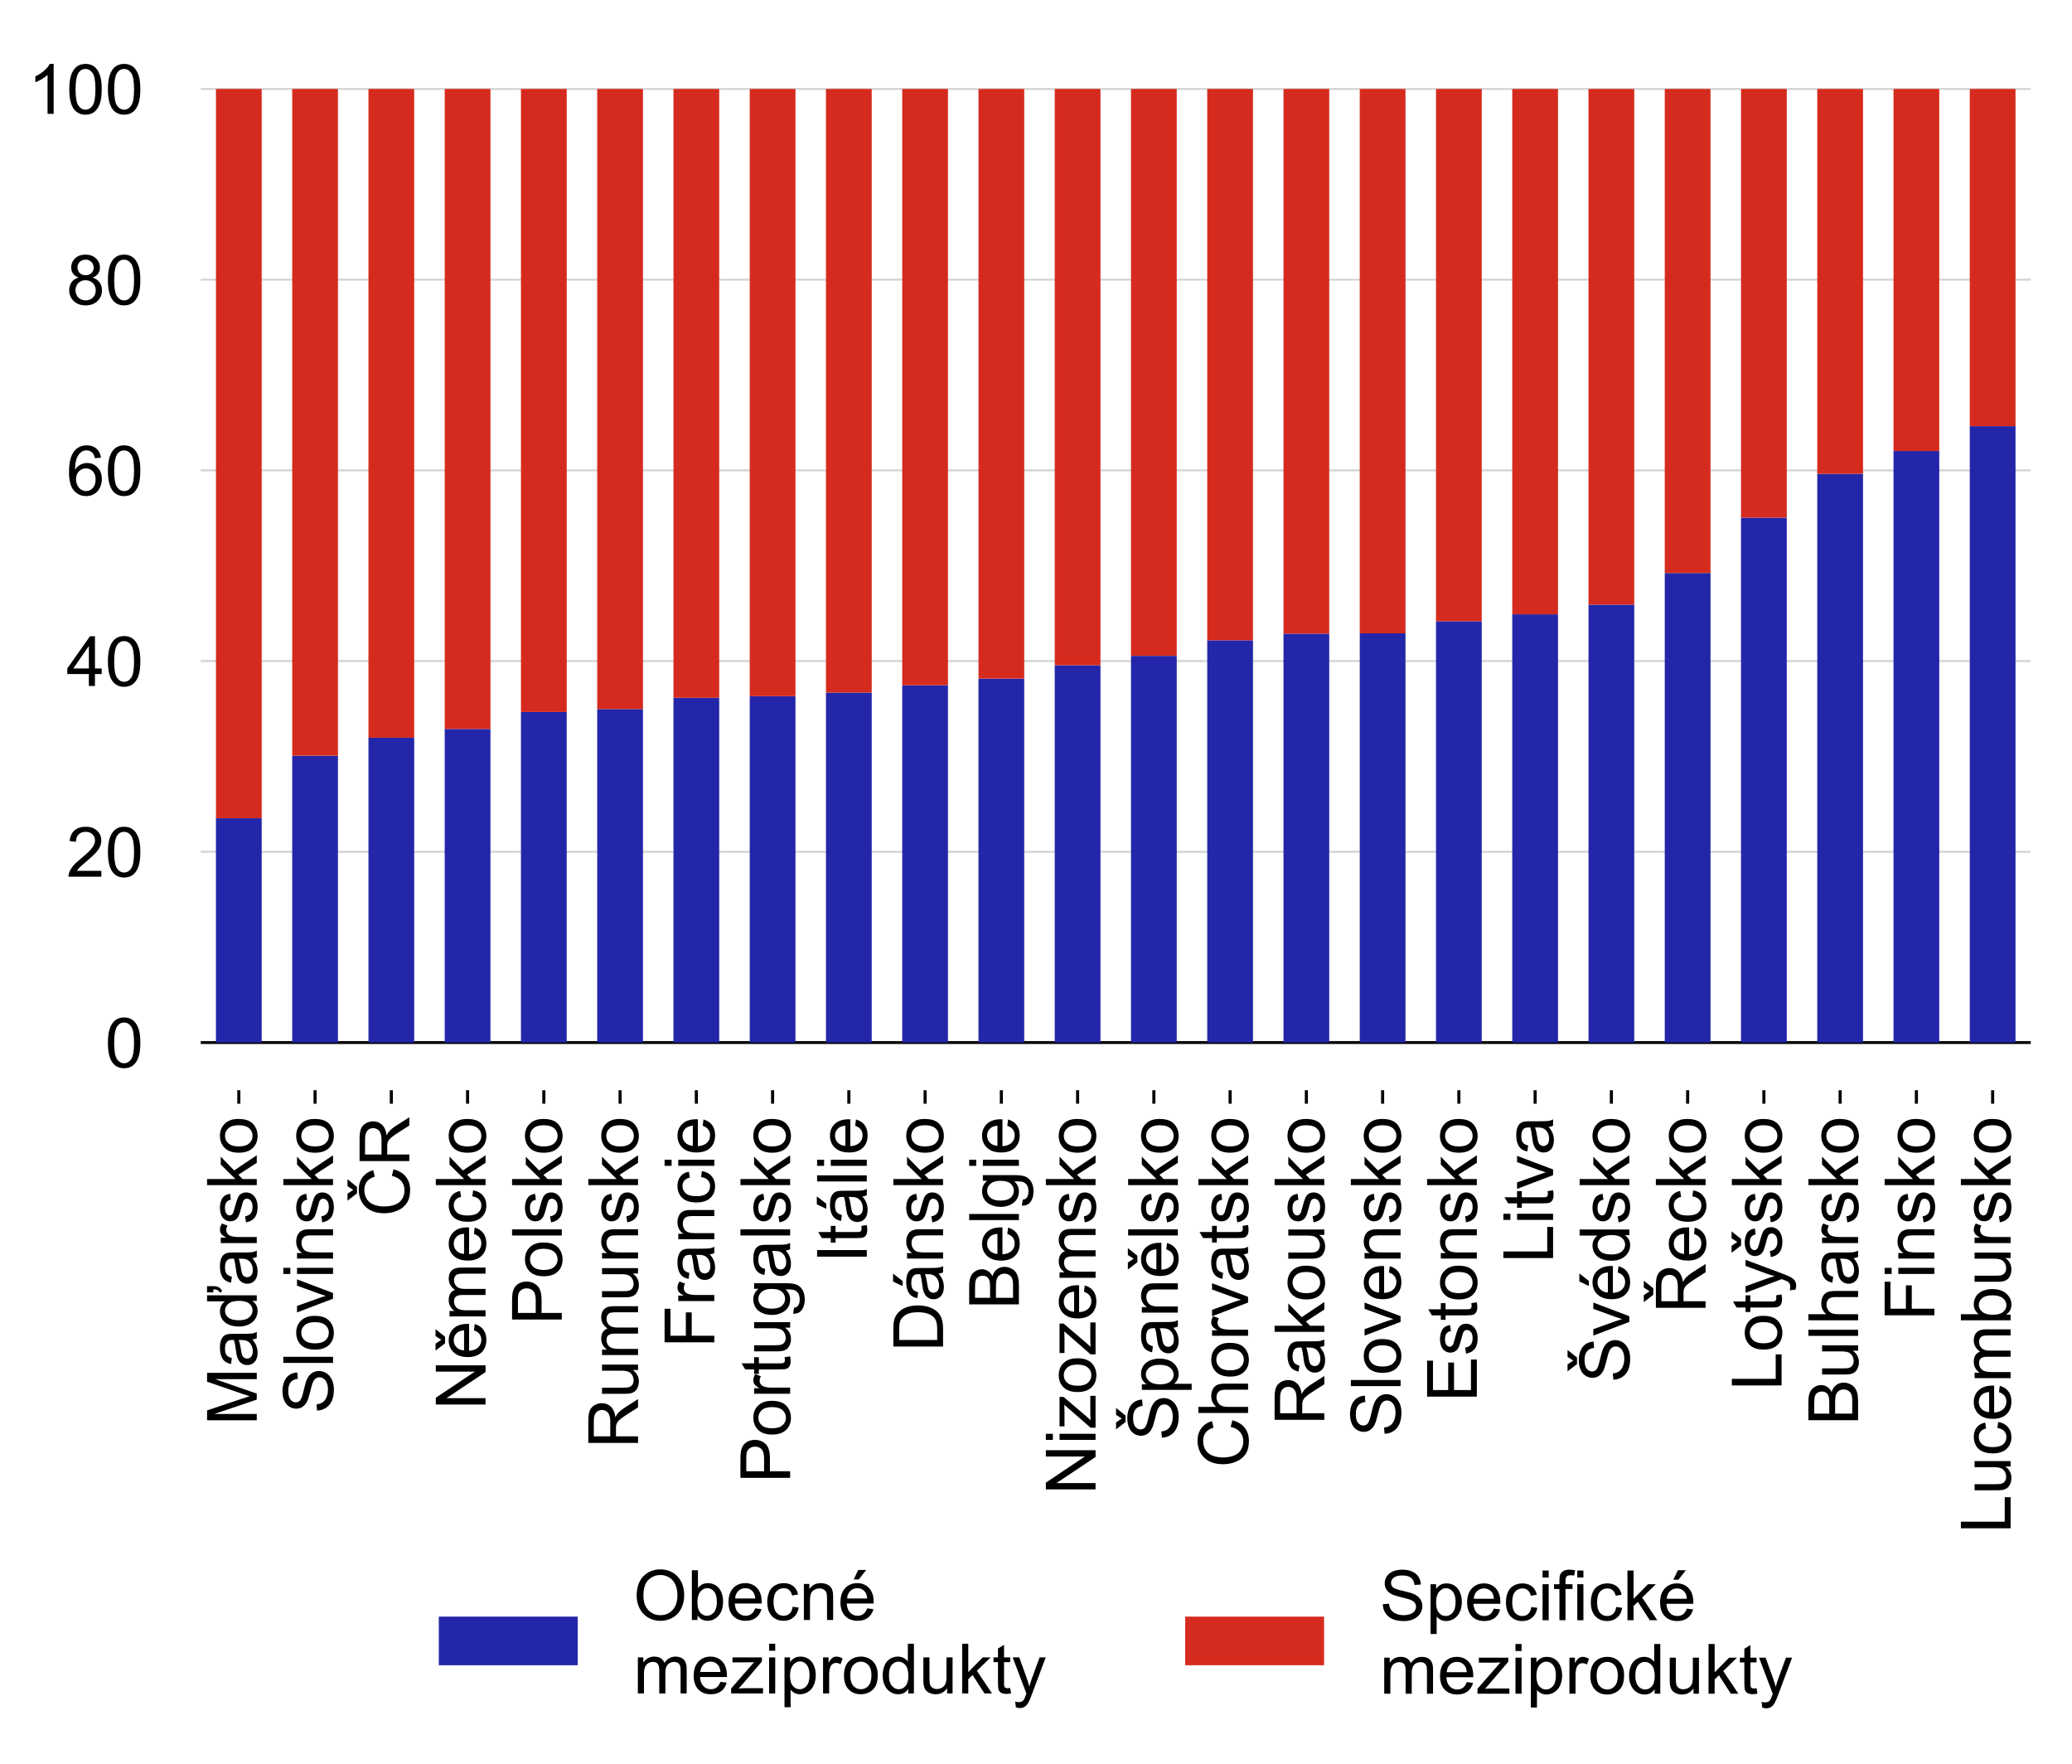 <?xml version="1.0" encoding="utf-8" standalone="no"?>
<!DOCTYPE svg PUBLIC "-//W3C//DTD SVG 1.1//EN"
  "http://www.w3.org/Graphics/SVG/1.1/DTD/svg11.dtd">
<!-- Created with matplotlib (http://matplotlib.org/) -->
<svg height="457pt" version="1.1" viewBox="0 0 537 457" width="537pt" xmlns="http://www.w3.org/2000/svg" xmlns:xlink="http://www.w3.org/1999/xlink">
 <defs>
  <style type="text/css">
*{stroke-linecap:butt;stroke-linejoin:round;}
  </style>
 </defs>
 <g id="figure_1">
  <g id="patch_1">
   <path d="M 0 457.322 
L 537.015 457.322 
L 537.015 -0 
L 0 -0 
z
" style="fill:none;"/>
  </g>
  <g id="axes_1">
   <g id="patch_2">
    <path d="M 52.015 282.5 
L 526.315 282.5 
L 526.315 10.7 
L 52.015 10.7 
z
" style="fill:none;"/>
   </g>
   <g id="matplotlib.axis_1">
    <g id="xtick_1">
     <g id="line2d_1">
      <defs>
       <path d="M 0 0 
L 0 3.5 
" id="me6c92a4ac1" style="stroke:#000000;stroke-width:0.8;"/>
      </defs>
      <g>
       <use style="stroke:#000000;stroke-width:0.8;" x="219.996" xlink:href="#me6c92a4ac1" y="282.5"/>
      </g>
     </g>
     <g id="text_1">
      <!-- Itálie -->
      <defs>
       <path d="M 9.328 0 
L 9.328 71.578 
L 18.797 71.578 
L 18.797 0 
z
" id="ArialMT-49"/>
       <path d="M 25.781 7.859 
L 27.047 0.094 
Q 23.344 -0.688 20.406 -0.688 
Q 15.625 -0.688 12.984 0.828 
Q 10.359 2.344 9.281 4.812 
Q 8.203 7.281 8.203 15.188 
L 8.203 45.016 
L 1.766 45.016 
L 1.766 51.859 
L 8.203 51.859 
L 8.203 64.703 
L 16.938 69.969 
L 16.938 51.859 
L 25.781 51.859 
L 25.781 45.016 
L 16.938 45.016 
L 16.938 14.703 
Q 16.938 10.938 17.406 9.859 
Q 17.875 8.797 18.922 8.156 
Q 19.969 7.516 21.922 7.516 
Q 23.391 7.516 25.781 7.859 
" id="ArialMT-74"/>
       <path d="M 40.438 6.391 
Q 35.547 2.25 31.031 0.531 
Q 26.516 -1.172 21.344 -1.172 
Q 12.797 -1.172 8.203 3 
Q 3.609 7.172 3.609 13.672 
Q 3.609 17.484 5.344 20.625 
Q 7.078 23.781 9.891 25.688 
Q 12.703 27.594 16.219 28.562 
Q 18.797 29.25 24.031 29.891 
Q 34.672 31.156 39.703 32.906 
Q 39.75 34.719 39.75 35.203 
Q 39.75 40.578 37.25 42.781 
Q 33.891 45.75 27.25 45.75 
Q 21.047 45.75 18.094 43.578 
Q 15.141 41.406 13.719 35.891 
L 5.125 37.062 
Q 6.297 42.578 8.984 45.969 
Q 11.672 49.359 16.75 51.188 
Q 21.828 53.031 28.516 53.031 
Q 35.156 53.031 39.297 51.469 
Q 43.453 49.906 45.406 47.531 
Q 47.359 45.172 48.141 41.547 
Q 48.578 39.312 48.578 33.453 
L 48.578 21.734 
Q 48.578 9.469 49.141 6.219 
Q 49.703 2.984 51.375 0 
L 42.188 0 
Q 40.828 2.734 40.438 6.391 
M 39.703 26.031 
Q 34.906 24.078 25.344 22.703 
Q 19.922 21.922 17.672 20.938 
Q 15.438 19.969 14.203 18.094 
Q 12.984 16.219 12.984 13.922 
Q 12.984 10.406 15.641 8.062 
Q 18.312 5.719 23.438 5.719 
Q 28.516 5.719 32.469 7.938 
Q 36.422 10.156 38.281 14.016 
Q 39.703 17 39.703 22.797 
z
M 22.594 58.297 
L 29.078 71.969 
L 40.609 71.969 
L 29.859 58.297 
z
" id="ArialMT-e1"/>
       <path d="M 6.391 0 
L 6.391 71.578 
L 15.188 71.578 
L 15.188 0 
z
" id="ArialMT-6c"/>
       <path d="M 6.641 61.469 
L 6.641 71.578 
L 15.438 71.578 
L 15.438 61.469 
z
M 6.641 0 
L 6.641 51.859 
L 15.438 51.859 
L 15.438 0 
z
" id="ArialMT-69"/>
       <path d="M 42.094 16.703 
L 51.172 15.578 
Q 49.031 7.625 43.219 3.219 
Q 37.406 -1.172 28.375 -1.172 
Q 17 -1.172 10.328 5.828 
Q 3.656 12.844 3.656 25.484 
Q 3.656 38.578 10.391 45.797 
Q 17.141 53.031 27.875 53.031 
Q 38.281 53.031 44.875 45.953 
Q 51.469 38.875 51.469 26.031 
Q 51.469 25.25 51.422 23.688 
L 12.75 23.688 
Q 13.234 15.141 17.578 10.594 
Q 21.922 6.062 28.422 6.062 
Q 33.25 6.062 36.672 8.594 
Q 40.094 11.141 42.094 16.703 
M 13.234 30.906 
L 42.188 30.906 
Q 41.609 37.453 38.875 40.719 
Q 34.672 45.797 27.984 45.797 
Q 21.922 45.797 17.797 41.75 
Q 13.672 37.703 13.234 30.906 
" id="ArialMT-65"/>
      </defs>
      <g transform="translate(224.649 327.305)rotate(-90)scale(0.18 -0.18)">
       <use xlink:href="#ArialMT-49"/>
       <use x="27.783" xlink:href="#ArialMT-74"/>
       <use x="55.566" xlink:href="#ArialMT-e1"/>
       <use x="111.182" xlink:href="#ArialMT-6c"/>
       <use x="133.398" xlink:href="#ArialMT-69"/>
       <use x="155.615" xlink:href="#ArialMT-65"/>
      </g>
     </g>
    </g>
    <g id="xtick_2">
     <g id="line2d_2">
      <g>
       <use style="stroke:#000000;stroke-width:0.8;" x="397.859" xlink:href="#me6c92a4ac1" y="282.5"/>
      </g>
     </g>
     <g id="text_2">
      <!-- Litva -->
      <defs>
       <path d="M 7.328 0 
L 7.328 71.578 
L 16.797 71.578 
L 16.797 8.453 
L 52.047 8.453 
L 52.047 0 
z
" id="ArialMT-4c"/>
       <path d="M 21 0 
L 1.266 51.859 
L 10.547 51.859 
L 21.688 20.797 
Q 23.484 15.766 25 10.359 
Q 26.172 14.453 28.266 20.219 
L 39.797 51.859 
L 48.828 51.859 
L 29.203 0 
z
" id="ArialMT-76"/>
       <path d="M 40.438 6.391 
Q 35.547 2.25 31.031 0.531 
Q 26.516 -1.172 21.344 -1.172 
Q 12.797 -1.172 8.203 3 
Q 3.609 7.172 3.609 13.672 
Q 3.609 17.484 5.344 20.625 
Q 7.078 23.781 9.891 25.688 
Q 12.703 27.594 16.219 28.562 
Q 18.797 29.25 24.031 29.891 
Q 34.672 31.156 39.703 32.906 
Q 39.75 34.719 39.75 35.203 
Q 39.75 40.578 37.25 42.781 
Q 33.891 45.75 27.25 45.75 
Q 21.047 45.75 18.094 43.578 
Q 15.141 41.406 13.719 35.891 
L 5.125 37.062 
Q 6.297 42.578 8.984 45.969 
Q 11.672 49.359 16.75 51.188 
Q 21.828 53.031 28.516 53.031 
Q 35.156 53.031 39.297 51.469 
Q 43.453 49.906 45.406 47.531 
Q 47.359 45.172 48.141 41.547 
Q 48.578 39.312 48.578 33.453 
L 48.578 21.734 
Q 48.578 9.469 49.141 6.219 
Q 49.703 2.984 51.375 0 
L 42.188 0 
Q 40.828 2.734 40.438 6.391 
M 39.703 26.031 
Q 34.906 24.078 25.344 22.703 
Q 19.922 21.922 17.672 20.938 
Q 15.438 19.969 14.203 18.094 
Q 12.984 16.219 12.984 13.922 
Q 12.984 10.406 15.641 8.062 
Q 18.312 5.719 23.438 5.719 
Q 28.516 5.719 32.469 7.938 
Q 36.422 10.156 38.281 14.016 
Q 39.703 17 39.703 22.797 
z
" id="ArialMT-61"/>
      </defs>
      <g transform="translate(402.512 327.305)rotate(-90)scale(0.18 -0.18)">
       <use xlink:href="#ArialMT-4c"/>
       <use x="55.615" xlink:href="#ArialMT-69"/>
       <use x="77.832" xlink:href="#ArialMT-74"/>
       <use x="105.615" xlink:href="#ArialMT-76"/>
       <use x="155.615" xlink:href="#ArialMT-61"/>
      </g>
     </g>
    </g>
    <g id="xtick_3">
     <g id="line2d_3">
      <g>
       <use style="stroke:#000000;stroke-width:0.8;" x="140.946" xlink:href="#me6c92a4ac1" y="282.5"/>
      </g>
     </g>
     <g id="text_3">
      <!-- Polsko -->
      <defs>
       <path d="M 7.719 0 
L 7.719 71.578 
L 34.719 71.578 
Q 41.844 71.578 45.609 70.906 
Q 50.875 70.016 54.438 67.547 
Q 58.016 65.094 60.188 60.641 
Q 62.359 56.203 62.359 50.875 
Q 62.359 41.75 56.547 35.422 
Q 50.734 29.109 35.547 29.109 
L 17.188 29.109 
L 17.188 0 
z
M 17.188 37.547 
L 35.688 37.547 
Q 44.875 37.547 48.734 40.969 
Q 52.594 44.391 52.594 50.594 
Q 52.594 55.078 50.312 58.266 
Q 48.047 61.469 44.344 62.5 
Q 41.938 63.141 35.5 63.141 
L 17.188 63.141 
z
" id="ArialMT-50"/>
       <path d="M 3.328 25.922 
Q 3.328 40.328 11.328 47.266 
Q 18.016 53.031 27.641 53.031 
Q 38.328 53.031 45.109 46.016 
Q 51.906 39.016 51.906 26.656 
Q 51.906 16.656 48.906 10.906 
Q 45.906 5.172 40.156 2 
Q 34.422 -1.172 27.641 -1.172 
Q 16.75 -1.172 10.031 5.812 
Q 3.328 12.797 3.328 25.922 
M 12.359 25.922 
Q 12.359 15.969 16.703 11.016 
Q 21.047 6.062 27.641 6.062 
Q 34.188 6.062 38.531 11.031 
Q 42.875 16.016 42.875 26.219 
Q 42.875 35.844 38.5 40.797 
Q 34.125 45.75 27.641 45.75 
Q 21.047 45.75 16.703 40.812 
Q 12.359 35.891 12.359 25.922 
" id="ArialMT-6f"/>
       <path d="M 3.078 15.484 
L 11.766 16.844 
Q 12.5 11.625 15.844 8.844 
Q 19.188 6.062 25.203 6.062 
Q 31.25 6.062 34.172 8.516 
Q 37.109 10.984 37.109 14.312 
Q 37.109 17.281 34.516 19 
Q 32.719 20.172 25.531 21.969 
Q 15.875 24.422 12.141 26.203 
Q 8.406 27.984 6.469 31.125 
Q 4.547 34.281 4.547 38.094 
Q 4.547 41.547 6.125 44.5 
Q 7.719 47.469 10.453 49.422 
Q 12.5 50.922 16.031 51.969 
Q 19.578 53.031 23.641 53.031 
Q 29.734 53.031 34.344 51.266 
Q 38.969 49.516 41.156 46.5 
Q 43.359 43.5 44.188 38.484 
L 35.594 37.312 
Q 35.016 41.312 32.203 43.547 
Q 29.391 45.797 24.266 45.797 
Q 18.219 45.797 15.625 43.797 
Q 13.031 41.797 13.031 39.109 
Q 13.031 37.406 14.109 36.031 
Q 15.188 34.625 17.484 33.688 
Q 18.797 33.203 25.25 31.453 
Q 34.578 28.953 38.25 27.359 
Q 41.938 25.781 44.031 22.75 
Q 46.141 19.734 46.141 15.234 
Q 46.141 10.844 43.578 6.953 
Q 41.016 3.078 36.172 0.953 
Q 31.344 -1.172 25.25 -1.172 
Q 15.141 -1.172 9.844 3.031 
Q 4.547 7.234 3.078 15.484 
" id="ArialMT-73"/>
       <path d="M 6.641 0 
L 6.641 71.578 
L 15.438 71.578 
L 15.438 30.766 
L 36.234 51.859 
L 47.609 51.859 
L 27.781 32.625 
L 49.609 0 
L 38.766 0 
L 21.625 26.516 
L 15.438 20.562 
L 15.438 0 
z
" id="ArialMT-6b"/>
      </defs>
      <g transform="translate(145.599 343.311)rotate(-90)scale(0.18 -0.18)">
       <use xlink:href="#ArialMT-50"/>
       <use x="66.699" xlink:href="#ArialMT-6f"/>
       <use x="122.314" xlink:href="#ArialMT-6c"/>
       <use x="144.531" xlink:href="#ArialMT-73"/>
       <use x="194.531" xlink:href="#ArialMT-6b"/>
       <use x="244.531" xlink:href="#ArialMT-6f"/>
      </g>
     </g>
    </g>
    <g id="xtick_4">
     <g id="line2d_4">
      <g>
       <use style="stroke:#000000;stroke-width:0.8;" x="318.809" xlink:href="#me6c92a4ac1" y="282.5"/>
      </g>
     </g>
     <g id="text_4">
      <!-- Chorvatsko -->
      <defs>
       <path d="M 58.797 25.094 
L 68.266 22.703 
Q 65.281 11.031 57.547 4.906 
Q 49.812 -1.219 38.625 -1.219 
Q 27.047 -1.219 19.797 3.484 
Q 12.547 8.203 8.766 17.141 
Q 4.984 26.078 4.984 36.328 
Q 4.984 47.516 9.25 55.828 
Q 13.531 64.156 21.406 68.469 
Q 29.297 72.797 38.766 72.797 
Q 49.516 72.797 56.828 67.328 
Q 64.156 61.859 67.047 51.953 
L 57.719 49.75 
Q 55.219 57.562 50.484 61.125 
Q 45.75 64.703 38.578 64.703 
Q 30.328 64.703 24.781 60.734 
Q 19.234 56.781 16.984 50.109 
Q 14.75 43.453 14.75 36.375 
Q 14.75 27.25 17.406 20.438 
Q 20.062 13.625 25.672 10.25 
Q 31.297 6.891 37.844 6.891 
Q 45.797 6.891 51.312 11.469 
Q 56.844 16.062 58.797 25.094 
" id="ArialMT-43"/>
       <path d="M 6.594 0 
L 6.594 71.578 
L 15.375 71.578 
L 15.375 45.906 
Q 21.531 53.031 30.906 53.031 
Q 36.672 53.031 40.922 50.75 
Q 45.172 48.484 47 44.484 
Q 48.828 40.484 48.828 32.859 
L 48.828 0 
L 40.047 0 
L 40.047 32.859 
Q 40.047 39.453 37.188 42.453 
Q 34.328 45.453 29.109 45.453 
Q 25.203 45.453 21.75 43.422 
Q 18.312 41.406 16.844 37.938 
Q 15.375 34.469 15.375 28.375 
L 15.375 0 
z
" id="ArialMT-68"/>
       <path d="M 6.5 0 
L 6.5 51.859 
L 14.406 51.859 
L 14.406 44 
Q 17.438 49.516 20 51.266 
Q 22.562 53.031 25.641 53.031 
Q 30.078 53.031 34.672 50.203 
L 31.641 42.047 
Q 28.422 43.953 25.203 43.953 
Q 22.312 43.953 20.016 42.219 
Q 17.719 40.484 16.75 37.406 
Q 15.281 32.719 15.281 27.156 
L 15.281 0 
z
" id="ArialMT-72"/>
      </defs>
      <g transform="translate(323.462 380.318)rotate(-90)scale(0.18 -0.18)">
       <use xlink:href="#ArialMT-43"/>
       <use x="72.217" xlink:href="#ArialMT-68"/>
       <use x="127.832" xlink:href="#ArialMT-6f"/>
       <use x="183.447" xlink:href="#ArialMT-72"/>
       <use x="216.748" xlink:href="#ArialMT-76"/>
       <use x="266.748" xlink:href="#ArialMT-61"/>
       <use x="322.363" xlink:href="#ArialMT-74"/>
       <use x="350.146" xlink:href="#ArialMT-73"/>
       <use x="400.146" xlink:href="#ArialMT-6b"/>
       <use x="450.146" xlink:href="#ArialMT-6f"/>
      </g>
     </g>
    </g>
    <g id="xtick_5">
     <g id="line2d_5">
      <g>
       <use style="stroke:#000000;stroke-width:0.8;" x="61.896" xlink:href="#me6c92a4ac1" y="282.5"/>
      </g>
     </g>
     <g id="text_5">
      <!-- Maďarsko -->
      <defs>
       <path d="M 7.422 0 
L 7.422 71.578 
L 21.688 71.578 
L 38.625 20.906 
Q 40.969 13.812 42.047 10.297 
Q 43.266 14.203 45.844 21.781 
L 62.984 71.578 
L 75.734 71.578 
L 75.734 0 
L 66.609 0 
L 66.609 59.906 
L 45.797 0 
L 37.25 0 
L 16.547 60.938 
L 16.547 0 
z
" id="ArialMT-4d"/>
       <path d="M 52.641 62.547 
L 52.641 71.578 
L 61.625 71.578 
L 61.625 62.547 
Q 61.625 57.625 59.859 54.562 
Q 58.109 51.516 54.297 49.859 
L 52.094 53.172 
Q 54.594 54.297 55.781 56.422 
Q 56.984 58.547 57.078 62.547 
z
M 40.281 0 
L 40.281 6.547 
Q 35.359 -1.172 25.781 -1.172 
Q 19.578 -1.172 14.375 2.25 
Q 9.188 5.672 6.328 11.797 
Q 3.469 17.922 3.469 25.875 
Q 3.469 33.641 6.047 39.969 
Q 8.641 46.297 13.812 49.656 
Q 19 53.031 25.391 53.031 
Q 30.078 53.031 33.734 51.047 
Q 37.406 49.078 39.703 45.906 
L 39.703 71.578 
L 48.438 71.578 
L 48.438 0 
z
M 12.5 25.875 
Q 12.5 15.922 16.703 10.984 
Q 20.906 6.062 26.609 6.062 
Q 32.375 6.062 36.406 10.766 
Q 40.438 15.484 40.438 25.141 
Q 40.438 35.797 36.328 40.766 
Q 32.234 45.75 26.219 45.75 
Q 20.359 45.75 16.422 40.969 
Q 12.5 36.188 12.5 25.875 
" id="ArialMT-10f"/>
      </defs>
      <g transform="translate(66.549 369.366)rotate(-90)scale(0.18 -0.18)">
       <use xlink:href="#ArialMT-4d"/>
       <use x="83.301" xlink:href="#ArialMT-61"/>
       <use x="138.916" xlink:href="#ArialMT-10f"/>
       <use x="200.391" xlink:href="#ArialMT-61"/>
       <use x="256.006" xlink:href="#ArialMT-72"/>
       <use x="289.307" xlink:href="#ArialMT-73"/>
       <use x="339.307" xlink:href="#ArialMT-6b"/>
       <use x="389.307" xlink:href="#ArialMT-6f"/>
      </g>
     </g>
    </g>
    <g id="xtick_6">
     <g id="line2d_6">
      <g>
       <use style="stroke:#000000;stroke-width:0.8;" x="121.184" xlink:href="#me6c92a4ac1" y="282.5"/>
      </g>
     </g>
     <g id="text_6">
      <!-- Německo -->
      <defs>
       <path d="M 7.625 0 
L 7.625 71.578 
L 17.328 71.578 
L 54.938 15.375 
L 54.938 71.578 
L 64.016 71.578 
L 64.016 0 
L 54.297 0 
L 16.703 56.25 
L 16.703 0 
z
" id="ArialMT-4e"/>
       <path d="M 42.094 16.703 
L 51.172 15.578 
Q 49.031 7.625 43.219 3.219 
Q 37.406 -1.172 28.375 -1.172 
Q 17 -1.172 10.328 5.828 
Q 3.656 12.844 3.656 25.484 
Q 3.656 38.578 10.391 45.797 
Q 17.141 53.031 27.875 53.031 
Q 38.281 53.031 44.875 45.953 
Q 51.469 38.875 51.469 26.031 
Q 51.469 25.25 51.422 23.688 
L 12.75 23.688 
Q 13.234 15.141 17.578 10.594 
Q 21.922 6.062 28.422 6.062 
Q 33.25 6.062 36.672 8.594 
Q 40.094 11.141 42.094 16.703 
M 13.234 30.906 
L 42.188 30.906 
Q 41.609 37.453 38.875 40.719 
Q 34.672 45.797 27.984 45.797 
Q 21.922 45.797 17.797 41.75 
Q 13.672 37.703 13.234 30.906 
M 28.531 63.672 
L 33.906 71.969 
L 43.859 71.969 
L 32.875 58.297 
L 23.5 58.297 
L 12.953 71.969 
L 23.016 71.969 
z
" id="ArialMT-11b"/>
       <path d="M 6.594 0 
L 6.594 51.859 
L 14.453 51.859 
L 14.453 44.578 
Q 16.891 48.391 20.938 50.703 
Q 25 53.031 30.172 53.031 
Q 35.938 53.031 39.625 50.641 
Q 43.312 48.25 44.828 43.953 
Q 50.984 53.031 60.844 53.031 
Q 68.562 53.031 72.703 48.75 
Q 76.859 44.484 76.859 35.594 
L 76.859 0 
L 68.109 0 
L 68.109 32.672 
Q 68.109 37.938 67.25 40.25 
Q 66.406 42.578 64.156 43.984 
Q 61.922 45.406 58.891 45.406 
Q 53.422 45.406 49.797 41.766 
Q 46.188 38.141 46.188 30.125 
L 46.188 0 
L 37.406 0 
L 37.406 33.688 
Q 37.406 39.547 35.25 42.469 
Q 33.109 45.406 28.219 45.406 
Q 24.516 45.406 21.359 43.453 
Q 18.219 41.5 16.797 37.734 
Q 15.375 33.984 15.375 26.906 
L 15.375 0 
z
" id="ArialMT-6d"/>
       <path d="M 40.438 19 
L 49.078 17.875 
Q 47.656 8.938 41.812 3.875 
Q 35.984 -1.172 27.484 -1.172 
Q 16.844 -1.172 10.375 5.781 
Q 3.906 12.75 3.906 25.734 
Q 3.906 34.125 6.688 40.422 
Q 9.469 46.734 15.156 49.875 
Q 20.844 53.031 27.547 53.031 
Q 35.984 53.031 41.359 48.75 
Q 46.734 44.484 48.25 36.625 
L 39.703 35.297 
Q 38.484 40.531 35.375 43.156 
Q 32.281 45.797 27.875 45.797 
Q 21.234 45.797 17.078 41.031 
Q 12.938 36.281 12.938 25.984 
Q 12.938 15.531 16.938 10.797 
Q 20.953 6.062 27.391 6.062 
Q 32.562 6.062 36.031 9.234 
Q 39.5 12.406 40.438 19 
" id="ArialMT-63"/>
      </defs>
      <g transform="translate(125.837 365.308)rotate(-90)scale(0.18 -0.18)">
       <use xlink:href="#ArialMT-4e"/>
       <use x="72.217" xlink:href="#ArialMT-11b"/>
       <use x="127.832" xlink:href="#ArialMT-6d"/>
       <use x="211.133" xlink:href="#ArialMT-65"/>
       <use x="266.748" xlink:href="#ArialMT-63"/>
       <use x="316.748" xlink:href="#ArialMT-6b"/>
       <use x="366.748" xlink:href="#ArialMT-6f"/>
      </g>
     </g>
    </g>
    <g id="xtick_7">
     <g id="line2d_7">
      <g>
       <use style="stroke:#000000;stroke-width:0.8;" x="358.334" xlink:href="#me6c92a4ac1" y="282.5"/>
      </g>
     </g>
     <g id="text_7">
      <!-- Slovensko -->
      <defs>
       <path d="M 4.5 23 
L 13.422 23.781 
Q 14.062 18.406 16.375 14.969 
Q 18.703 11.531 23.578 9.406 
Q 28.469 7.281 34.578 7.281 
Q 39.984 7.281 44.141 8.891 
Q 48.297 10.5 50.312 13.297 
Q 52.344 16.109 52.344 19.438 
Q 52.344 22.797 50.391 25.312 
Q 48.438 27.828 43.953 29.547 
Q 41.062 30.672 31.203 33.031 
Q 21.344 35.406 17.391 37.5 
Q 12.25 40.188 9.734 44.156 
Q 7.234 48.141 7.234 53.078 
Q 7.234 58.5 10.297 63.203 
Q 13.375 67.922 19.281 70.359 
Q 25.203 72.797 32.422 72.797 
Q 40.375 72.797 46.453 70.234 
Q 52.547 67.672 55.812 62.688 
Q 59.078 57.719 59.328 51.422 
L 50.25 50.734 
Q 49.516 57.516 45.281 60.984 
Q 41.062 64.453 32.812 64.453 
Q 24.219 64.453 20.281 61.297 
Q 16.359 58.156 16.359 53.719 
Q 16.359 49.859 19.141 47.359 
Q 21.875 44.875 33.422 42.266 
Q 44.969 39.656 49.266 37.703 
Q 55.516 34.812 58.484 30.391 
Q 61.469 25.984 61.469 20.219 
Q 61.469 14.5 58.203 9.438 
Q 54.938 4.391 48.797 1.578 
Q 42.672 -1.219 35.016 -1.219 
Q 25.297 -1.219 18.719 1.609 
Q 12.156 4.438 8.422 10.125 
Q 4.688 15.828 4.5 23 
" id="ArialMT-53"/>
       <path d="M 6.594 0 
L 6.594 51.859 
L 14.5 51.859 
L 14.5 44.484 
Q 20.219 53.031 31 53.031 
Q 35.688 53.031 39.625 51.344 
Q 43.562 49.656 45.516 46.922 
Q 47.469 44.188 48.25 40.438 
Q 48.734 37.984 48.734 31.891 
L 48.734 0 
L 39.938 0 
L 39.938 31.547 
Q 39.938 36.922 38.906 39.578 
Q 37.891 42.234 35.281 43.812 
Q 32.672 45.406 29.156 45.406 
Q 23.531 45.406 19.453 41.844 
Q 15.375 38.281 15.375 28.328 
L 15.375 0 
z
" id="ArialMT-6e"/>
      </defs>
      <g transform="translate(362.987 372.33)rotate(-90)scale(0.18 -0.18)">
       <use xlink:href="#ArialMT-53"/>
       <use x="66.699" xlink:href="#ArialMT-6c"/>
       <use x="88.916" xlink:href="#ArialMT-6f"/>
       <use x="144.531" xlink:href="#ArialMT-76"/>
       <use x="194.531" xlink:href="#ArialMT-65"/>
       <use x="250.146" xlink:href="#ArialMT-6e"/>
       <use x="305.762" xlink:href="#ArialMT-73"/>
       <use x="355.762" xlink:href="#ArialMT-6b"/>
       <use x="405.762" xlink:href="#ArialMT-6f"/>
      </g>
     </g>
    </g>
    <g id="xtick_8">
     <g id="line2d_8">
      <g>
       <use style="stroke:#000000;stroke-width:0.8;" x="279.284" xlink:href="#me6c92a4ac1" y="282.5"/>
      </g>
     </g>
     <g id="text_8">
      <!-- Nizozemsko -->
      <defs>
       <path d="M 1.953 0 
L 1.953 7.125 
L 34.969 45.016 
Q 29.344 44.734 25.047 44.734 
L 3.906 44.734 
L 3.906 51.859 
L 46.297 51.859 
L 46.297 46.047 
L 18.219 13.141 
L 12.797 7.125 
Q 18.703 7.562 23.875 7.562 
L 47.859 7.562 
L 47.859 0 
z
" id="ArialMT-7a"/>
      </defs>
      <g transform="translate(283.937 387.307)rotate(-90)scale(0.18 -0.18)">
       <use xlink:href="#ArialMT-4e"/>
       <use x="72.217" xlink:href="#ArialMT-69"/>
       <use x="94.434" xlink:href="#ArialMT-7a"/>
       <use x="144.434" xlink:href="#ArialMT-6f"/>
       <use x="200.049" xlink:href="#ArialMT-7a"/>
       <use x="250.049" xlink:href="#ArialMT-65"/>
       <use x="305.664" xlink:href="#ArialMT-6d"/>
       <use x="388.965" xlink:href="#ArialMT-73"/>
       <use x="438.965" xlink:href="#ArialMT-6b"/>
       <use x="488.965" xlink:href="#ArialMT-6f"/>
      </g>
     </g>
    </g>
    <g id="xtick_9">
     <g id="line2d_9">
      <g>
       <use style="stroke:#000000;stroke-width:0.8;" x="160.709" xlink:href="#me6c92a4ac1" y="282.5"/>
      </g>
     </g>
     <g id="text_9">
      <!-- Rumunsko -->
      <defs>
       <path d="M 7.859 0 
L 7.859 71.578 
L 39.594 71.578 
Q 49.172 71.578 54.141 69.641 
Q 59.125 67.719 62.109 62.828 
Q 65.094 57.953 65.094 52.047 
Q 65.094 44.438 60.156 39.203 
Q 55.219 33.984 44.922 32.562 
Q 48.688 30.766 50.641 29 
Q 54.781 25.203 58.5 19.484 
L 70.953 0 
L 59.031 0 
L 49.562 14.891 
Q 45.406 21.344 42.719 24.75 
Q 40.047 28.172 37.922 29.531 
Q 35.797 30.906 33.594 31.453 
Q 31.984 31.781 28.328 31.781 
L 17.328 31.781 
L 17.328 0 
z
M 17.328 39.984 
L 37.703 39.984 
Q 44.188 39.984 47.844 41.328 
Q 51.516 42.672 53.422 45.625 
Q 55.328 48.578 55.328 52.047 
Q 55.328 57.125 51.641 60.391 
Q 47.953 63.672 39.984 63.672 
L 17.328 63.672 
z
" id="ArialMT-52"/>
       <path d="M 40.578 0 
L 40.578 7.625 
Q 34.516 -1.172 24.125 -1.172 
Q 19.531 -1.172 15.547 0.578 
Q 11.578 2.344 9.641 5 
Q 7.719 7.672 6.938 11.531 
Q 6.391 14.109 6.391 19.734 
L 6.391 51.859 
L 15.188 51.859 
L 15.188 23.094 
Q 15.188 16.219 15.719 13.812 
Q 16.547 10.359 19.234 8.375 
Q 21.922 6.391 25.875 6.391 
Q 29.828 6.391 33.297 8.422 
Q 36.766 10.453 38.203 13.938 
Q 39.656 17.438 39.656 24.078 
L 39.656 51.859 
L 48.438 51.859 
L 48.438 0 
z
" id="ArialMT-75"/>
      </defs>
      <g transform="translate(165.362 375.317)rotate(-90)scale(0.18 -0.18)">
       <use xlink:href="#ArialMT-52"/>
       <use x="72.217" xlink:href="#ArialMT-75"/>
       <use x="127.832" xlink:href="#ArialMT-6d"/>
       <use x="211.133" xlink:href="#ArialMT-75"/>
       <use x="266.748" xlink:href="#ArialMT-6e"/>
       <use x="322.363" xlink:href="#ArialMT-73"/>
       <use x="372.363" xlink:href="#ArialMT-6b"/>
       <use x="422.363" xlink:href="#ArialMT-6f"/>
      </g>
     </g>
    </g>
    <g id="xtick_10">
     <g id="line2d_10">
      <g>
       <use style="stroke:#000000;stroke-width:0.8;" x="239.759" xlink:href="#me6c92a4ac1" y="282.5"/>
      </g>
     </g>
     <g id="text_10">
      <!-- Dánsko -->
      <defs>
       <path d="M 7.719 0 
L 7.719 71.578 
L 32.375 71.578 
Q 40.719 71.578 45.125 70.562 
Q 51.266 69.141 55.609 65.438 
Q 61.281 60.641 64.078 53.188 
Q 66.891 45.75 66.891 36.188 
Q 66.891 28.031 64.984 21.734 
Q 63.094 15.438 60.109 11.297 
Q 57.125 7.172 53.578 4.797 
Q 50.047 2.438 45.047 1.219 
Q 40.047 0 33.547 0 
z
M 17.188 8.453 
L 32.469 8.453 
Q 39.547 8.453 43.578 9.766 
Q 47.609 11.078 50 13.484 
Q 53.375 16.844 55.25 22.531 
Q 57.125 28.219 57.125 36.328 
Q 57.125 47.562 53.438 53.594 
Q 49.75 59.625 44.484 61.672 
Q 40.672 63.141 32.234 63.141 
L 17.188 63.141 
z
" id="ArialMT-44"/>
      </defs>
      <g transform="translate(244.412 350.314)rotate(-90)scale(0.18 -0.18)">
       <use xlink:href="#ArialMT-44"/>
       <use x="72.217" xlink:href="#ArialMT-e1"/>
       <use x="127.832" xlink:href="#ArialMT-6e"/>
       <use x="183.447" xlink:href="#ArialMT-73"/>
       <use x="233.447" xlink:href="#ArialMT-6b"/>
       <use x="283.447" xlink:href="#ArialMT-6f"/>
      </g>
     </g>
    </g>
    <g id="xtick_11">
     <g id="line2d_11">
      <g>
       <use style="stroke:#000000;stroke-width:0.8;" x="81.659" xlink:href="#me6c92a4ac1" y="282.5"/>
      </g>
     </g>
     <g id="text_11">
      <!-- Slovinsko -->
      <g transform="translate(86.312 366.32)rotate(-90)scale(0.18 -0.18)">
       <use xlink:href="#ArialMT-53"/>
       <use x="66.699" xlink:href="#ArialMT-6c"/>
       <use x="88.916" xlink:href="#ArialMT-6f"/>
       <use x="144.531" xlink:href="#ArialMT-76"/>
       <use x="194.531" xlink:href="#ArialMT-69"/>
       <use x="216.748" xlink:href="#ArialMT-6e"/>
       <use x="272.363" xlink:href="#ArialMT-73"/>
       <use x="322.363" xlink:href="#ArialMT-6b"/>
       <use x="372.363" xlink:href="#ArialMT-6f"/>
      </g>
     </g>
    </g>
    <g id="xtick_12">
     <g id="line2d_12">
      <g>
       <use style="stroke:#000000;stroke-width:0.8;" x="417.621" xlink:href="#me6c92a4ac1" y="282.5"/>
      </g>
     </g>
     <g id="text_12">
      <!-- Švédsko -->
      <defs>
       <path d="M 4.5 23 
L 13.422 23.781 
Q 14.062 18.406 16.375 14.969 
Q 18.703 11.531 23.578 9.406 
Q 28.469 7.281 34.578 7.281 
Q 39.984 7.281 44.141 8.891 
Q 48.297 10.5 50.312 13.297 
Q 52.344 16.109 52.344 19.438 
Q 52.344 22.797 50.391 25.312 
Q 48.438 27.828 43.953 29.547 
Q 41.062 30.672 31.203 33.031 
Q 21.344 35.406 17.391 37.5 
Q 12.25 40.188 9.734 44.156 
Q 7.234 48.141 7.234 53.078 
Q 7.234 58.5 10.297 63.203 
Q 13.375 67.922 19.281 70.359 
Q 25.203 72.797 32.422 72.797 
Q 40.375 72.797 46.453 70.234 
Q 52.547 67.672 55.812 62.688 
Q 59.078 57.719 59.328 51.422 
L 50.25 50.734 
Q 49.516 57.516 45.281 60.984 
Q 41.062 64.453 32.812 64.453 
Q 24.219 64.453 20.281 61.297 
Q 16.359 58.156 16.359 53.719 
Q 16.359 49.859 19.141 47.359 
Q 21.875 44.875 33.422 42.266 
Q 44.969 39.656 49.266 37.703 
Q 55.516 34.812 58.484 30.391 
Q 61.469 25.984 61.469 20.219 
Q 61.469 14.5 58.203 9.438 
Q 54.938 4.391 48.797 1.578 
Q 42.672 -1.219 35.016 -1.219 
Q 25.297 -1.219 18.719 1.609 
Q 12.156 4.438 8.422 10.125 
Q 4.688 15.828 4.5 23 
M 32.031 80.672 
L 37.406 88.969 
L 47.359 88.969 
L 36.375 75.297 
L 27 75.297 
L 16.453 88.969 
L 26.516 88.969 
z
" id="ArialMT-160"/>
       <path d="M 42.094 16.703 
L 51.172 15.578 
Q 49.031 7.625 43.219 3.219 
Q 37.406 -1.172 28.375 -1.172 
Q 17 -1.172 10.328 5.828 
Q 3.656 12.844 3.656 25.484 
Q 3.656 38.578 10.391 45.797 
Q 17.141 53.031 27.875 53.031 
Q 38.281 53.031 44.875 45.953 
Q 51.469 38.875 51.469 26.031 
Q 51.469 25.25 51.422 23.688 
L 12.75 23.688 
Q 13.234 15.141 17.578 10.594 
Q 21.922 6.062 28.422 6.062 
Q 33.25 6.062 36.672 8.594 
Q 40.094 11.141 42.094 16.703 
M 13.234 30.906 
L 42.188 30.906 
Q 41.609 37.453 38.875 40.719 
Q 34.672 45.797 27.984 45.797 
Q 21.922 45.797 17.797 41.75 
Q 13.672 37.703 13.234 30.906 
M 22.719 58.297 
L 29.203 71.969 
L 40.734 71.969 
L 29.984 58.297 
z
" id="ArialMT-e9"/>
       <path d="M 40.234 0 
L 40.234 6.547 
Q 35.297 -1.172 25.734 -1.172 
Q 19.531 -1.172 14.328 2.25 
Q 9.125 5.672 6.266 11.797 
Q 3.422 17.922 3.422 25.875 
Q 3.422 33.641 6 39.969 
Q 8.594 46.297 13.766 49.656 
Q 18.953 53.031 25.344 53.031 
Q 30.031 53.031 33.688 51.047 
Q 37.359 49.078 39.656 45.906 
L 39.656 71.578 
L 48.391 71.578 
L 48.391 0 
z
M 12.453 25.875 
Q 12.453 15.922 16.641 10.984 
Q 20.844 6.062 26.562 6.062 
Q 32.328 6.062 36.344 10.766 
Q 40.375 15.484 40.375 25.141 
Q 40.375 35.797 36.266 40.766 
Q 32.172 45.75 26.172 45.75 
Q 20.312 45.75 16.375 40.969 
Q 12.453 36.188 12.453 25.875 
" id="ArialMT-64"/>
      </defs>
      <g transform="translate(422.274 358.321)rotate(-90)scale(0.18 -0.18)">
       <use xlink:href="#ArialMT-160"/>
       <use x="66.699" xlink:href="#ArialMT-76"/>
       <use x="116.699" xlink:href="#ArialMT-e9"/>
       <use x="172.314" xlink:href="#ArialMT-64"/>
       <use x="227.93" xlink:href="#ArialMT-73"/>
       <use x="277.93" xlink:href="#ArialMT-6b"/>
       <use x="327.93" xlink:href="#ArialMT-6f"/>
      </g>
     </g>
    </g>
    <g id="xtick_13">
     <g id="line2d_13">
      <g>
       <use style="stroke:#000000;stroke-width:0.8;" x="299.046" xlink:href="#me6c92a4ac1" y="282.5"/>
      </g>
     </g>
     <g id="text_13">
      <!-- Španělsko -->
      <defs>
       <path d="M 6.594 -19.875 
L 6.594 51.859 
L 14.594 51.859 
L 14.594 45.125 
Q 17.438 49.078 21 51.047 
Q 24.562 53.031 29.641 53.031 
Q 36.281 53.031 41.359 49.609 
Q 46.438 46.188 49.016 39.953 
Q 51.609 33.734 51.609 26.312 
Q 51.609 18.359 48.75 11.984 
Q 45.906 5.609 40.453 2.219 
Q 35.016 -1.172 29 -1.172 
Q 24.609 -1.172 21.109 0.688 
Q 17.625 2.547 15.375 5.375 
L 15.375 -19.875 
z
M 14.547 25.641 
Q 14.547 15.625 18.594 10.844 
Q 22.656 6.062 28.422 6.062 
Q 34.281 6.062 38.453 11.016 
Q 42.625 15.969 42.625 26.375 
Q 42.625 36.281 38.547 41.203 
Q 34.469 46.141 28.812 46.141 
Q 23.188 46.141 18.859 40.891 
Q 14.547 35.641 14.547 25.641 
" id="ArialMT-70"/>
      </defs>
      <g transform="translate(305.264 373.34)rotate(-90)scale(0.18 -0.18)">
       <use xlink:href="#ArialMT-160"/>
       <use x="66.699" xlink:href="#ArialMT-70"/>
       <use x="122.314" xlink:href="#ArialMT-61"/>
       <use x="177.93" xlink:href="#ArialMT-6e"/>
       <use x="233.545" xlink:href="#ArialMT-11b"/>
       <use x="289.16" xlink:href="#ArialMT-6c"/>
       <use x="311.377" xlink:href="#ArialMT-73"/>
       <use x="361.377" xlink:href="#ArialMT-6b"/>
       <use x="411.377" xlink:href="#ArialMT-6f"/>
      </g>
     </g>
    </g>
    <g id="xtick_14">
     <g id="line2d_14">
      <g>
       <use style="stroke:#000000;stroke-width:0.8;" x="476.909" xlink:href="#me6c92a4ac1" y="282.5"/>
      </g>
     </g>
     <g id="text_14">
      <!-- Bulharsko -->
      <defs>
       <path d="M 7.328 0 
L 7.328 71.578 
L 34.188 71.578 
Q 42.391 71.578 47.344 69.406 
Q 52.297 67.234 55.094 62.719 
Q 57.906 58.203 57.906 53.266 
Q 57.906 48.688 55.422 44.625 
Q 52.938 40.578 47.906 38.094 
Q 54.391 36.188 57.875 31.594 
Q 61.375 27 61.375 20.75 
Q 61.375 15.719 59.25 11.391 
Q 57.125 7.078 54 4.734 
Q 50.875 2.391 46.156 1.188 
Q 41.453 0 34.625 0 
z
M 16.797 41.5 
L 32.281 41.5 
Q 38.578 41.5 41.312 42.328 
Q 44.922 43.406 46.75 45.891 
Q 48.578 48.391 48.578 52.156 
Q 48.578 55.719 46.875 58.422 
Q 45.172 61.141 41.984 62.141 
Q 38.812 63.141 31.109 63.141 
L 16.797 63.141 
z
M 16.797 8.453 
L 34.625 8.453 
Q 39.203 8.453 41.062 8.797 
Q 44.344 9.375 46.531 10.734 
Q 48.734 12.109 50.141 14.719 
Q 51.562 17.328 51.562 20.75 
Q 51.562 24.75 49.516 27.703 
Q 47.469 30.672 43.828 31.859 
Q 40.188 33.062 33.344 33.062 
L 16.797 33.062 
z
" id="ArialMT-42"/>
      </defs>
      <g transform="translate(481.562 369.324)rotate(-90)scale(0.18 -0.18)">
       <use xlink:href="#ArialMT-42"/>
       <use x="66.699" xlink:href="#ArialMT-75"/>
       <use x="122.314" xlink:href="#ArialMT-6c"/>
       <use x="144.531" xlink:href="#ArialMT-68"/>
       <use x="200.146" xlink:href="#ArialMT-61"/>
       <use x="255.762" xlink:href="#ArialMT-72"/>
       <use x="289.062" xlink:href="#ArialMT-73"/>
       <use x="339.062" xlink:href="#ArialMT-6b"/>
       <use x="389.062" xlink:href="#ArialMT-6f"/>
      </g>
     </g>
    </g>
    <g id="xtick_15">
     <g id="line2d_15">
      <g>
       <use style="stroke:#000000;stroke-width:0.8;" x="200.234" xlink:href="#me6c92a4ac1" y="282.5"/>
      </g>
     </g>
     <g id="text_15">
      <!-- Portugalsko -->
      <defs>
       <path d="M 4.984 -4.297 
L 13.531 -5.562 
Q 14.062 -9.516 16.5 -11.328 
Q 19.781 -13.766 25.438 -13.766 
Q 31.547 -13.766 34.859 -11.328 
Q 38.188 -8.891 39.359 -4.5 
Q 40.047 -1.812 39.984 6.781 
Q 34.234 0 25.641 0 
Q 14.938 0 9.078 7.719 
Q 3.219 15.438 3.219 26.219 
Q 3.219 33.641 5.906 39.906 
Q 8.594 46.188 13.688 49.609 
Q 18.797 53.031 25.688 53.031 
Q 34.859 53.031 40.828 45.609 
L 40.828 51.859 
L 48.922 51.859 
L 48.922 7.031 
Q 48.922 -5.078 46.453 -10.125 
Q 44 -15.188 38.641 -18.109 
Q 33.297 -21.047 25.484 -21.047 
Q 16.219 -21.047 10.5 -16.875 
Q 4.781 -12.703 4.984 -4.297 
M 12.25 26.859 
Q 12.25 16.656 16.297 11.969 
Q 20.359 7.281 26.469 7.281 
Q 32.516 7.281 36.609 11.938 
Q 40.719 16.609 40.719 26.562 
Q 40.719 36.078 36.5 40.906 
Q 32.281 45.75 26.312 45.75 
Q 20.453 45.75 16.344 40.984 
Q 12.25 36.234 12.25 26.859 
" id="ArialMT-67"/>
      </defs>
      <g transform="translate(204.781 384.334)rotate(-90)scale(0.18 -0.18)">
       <use xlink:href="#ArialMT-50"/>
       <use x="66.699" xlink:href="#ArialMT-6f"/>
       <use x="122.314" xlink:href="#ArialMT-72"/>
       <use x="155.615" xlink:href="#ArialMT-74"/>
       <use x="183.398" xlink:href="#ArialMT-75"/>
       <use x="239.014" xlink:href="#ArialMT-67"/>
       <use x="294.629" xlink:href="#ArialMT-61"/>
       <use x="350.244" xlink:href="#ArialMT-6c"/>
       <use x="372.461" xlink:href="#ArialMT-73"/>
       <use x="422.461" xlink:href="#ArialMT-6b"/>
       <use x="472.461" xlink:href="#ArialMT-6f"/>
      </g>
     </g>
    </g>
    <g id="xtick_16">
     <g id="line2d_16">
      <g>
       <use style="stroke:#000000;stroke-width:0.8;" x="180.471" xlink:href="#me6c92a4ac1" y="282.5"/>
      </g>
     </g>
     <g id="text_16">
      <!-- Francie -->
      <defs>
       <path d="M 8.203 0 
L 8.203 71.578 
L 56.5 71.578 
L 56.5 63.141 
L 17.672 63.141 
L 17.672 40.969 
L 51.266 40.969 
L 51.266 32.516 
L 17.672 32.516 
L 17.672 0 
z
" id="ArialMT-46"/>
      </defs>
      <g transform="translate(185.124 349.302)rotate(-90)scale(0.18 -0.18)">
       <use xlink:href="#ArialMT-46"/>
       <use x="61.084" xlink:href="#ArialMT-72"/>
       <use x="94.385" xlink:href="#ArialMT-61"/>
       <use x="150" xlink:href="#ArialMT-6e"/>
       <use x="205.615" xlink:href="#ArialMT-63"/>
       <use x="255.615" xlink:href="#ArialMT-69"/>
       <use x="277.832" xlink:href="#ArialMT-65"/>
      </g>
     </g>
    </g>
    <g id="xtick_17">
     <g id="line2d_17">
      <g>
       <use style="stroke:#000000;stroke-width:0.8;" x="496.671" xlink:href="#me6c92a4ac1" y="282.5"/>
      </g>
     </g>
     <g id="text_17">
      <!-- Finsko -->
      <g transform="translate(501.324 342.299)rotate(-90)scale(0.18 -0.18)">
       <use xlink:href="#ArialMT-46"/>
       <use x="61.084" xlink:href="#ArialMT-69"/>
       <use x="83.301" xlink:href="#ArialMT-6e"/>
       <use x="138.916" xlink:href="#ArialMT-73"/>
       <use x="188.916" xlink:href="#ArialMT-6b"/>
       <use x="238.916" xlink:href="#ArialMT-6f"/>
      </g>
     </g>
    </g>
    <g id="xtick_18">
     <g id="line2d_18">
      <g>
       <use style="stroke:#000000;stroke-width:0.8;" x="457.146" xlink:href="#me6c92a4ac1" y="282.5"/>
      </g>
     </g>
     <g id="text_18">
      <!-- Lotyšsko -->
      <defs>
       <path d="M 6.203 -19.969 
L 5.219 -11.719 
Q 8.109 -12.5 10.25 -12.5 
Q 13.188 -12.5 14.938 -11.516 
Q 16.703 -10.547 17.828 -8.797 
Q 18.656 -7.469 20.516 -2.25 
Q 20.75 -1.516 21.297 -0.094 
L 1.609 51.859 
L 11.078 51.859 
L 21.875 21.828 
Q 23.969 16.109 25.641 9.812 
Q 27.156 15.875 29.25 21.625 
L 40.328 51.859 
L 49.125 51.859 
L 29.391 -0.875 
Q 26.219 -9.422 24.469 -12.641 
Q 22.125 -17 19.094 -19.016 
Q 16.062 -21.047 11.859 -21.047 
Q 9.328 -21.047 6.203 -19.969 
" id="ArialMT-79"/>
       <path d="M 3.078 15.484 
L 11.766 16.844 
Q 12.5 11.625 15.844 8.844 
Q 19.188 6.062 25.203 6.062 
Q 31.25 6.062 34.172 8.516 
Q 37.109 10.984 37.109 14.312 
Q 37.109 17.281 34.516 19 
Q 32.719 20.172 25.531 21.969 
Q 15.875 24.422 12.141 26.203 
Q 8.406 27.984 6.469 31.125 
Q 4.547 34.281 4.547 38.094 
Q 4.547 41.547 6.125 44.5 
Q 7.719 47.469 10.453 49.422 
Q 12.5 50.922 16.031 51.969 
Q 19.578 53.031 23.641 53.031 
Q 29.734 53.031 34.344 51.266 
Q 38.969 49.516 41.156 46.5 
Q 43.359 43.5 44.188 38.484 
L 35.594 37.312 
Q 35.016 41.312 32.203 43.547 
Q 29.391 45.797 24.266 45.797 
Q 18.219 45.797 15.625 43.797 
Q 13.031 41.797 13.031 39.109 
Q 13.031 37.406 14.109 36.031 
Q 15.188 34.625 17.484 33.688 
Q 18.797 33.203 25.25 31.453 
Q 34.578 28.953 38.25 27.359 
Q 41.938 25.781 44.031 22.75 
Q 46.141 19.734 46.141 15.234 
Q 46.141 10.844 43.578 6.953 
Q 41.016 3.078 36.172 0.953 
Q 31.344 -1.172 25.25 -1.172 
Q 15.141 -1.172 9.844 3.031 
Q 4.547 7.234 3.078 15.484 
M 24.781 63.672 
L 30.156 71.969 
L 40.109 71.969 
L 29.125 58.297 
L 19.75 58.297 
L 9.203 71.969 
L 19.266 71.969 
z
" id="ArialMT-161"/>
      </defs>
      <g transform="translate(461.729 360.315)rotate(-90)scale(0.18 -0.18)">
       <use xlink:href="#ArialMT-4c"/>
       <use x="55.615" xlink:href="#ArialMT-6f"/>
       <use x="111.23" xlink:href="#ArialMT-74"/>
       <use x="139.014" xlink:href="#ArialMT-79"/>
       <use x="189.014" xlink:href="#ArialMT-161"/>
       <use x="239.014" xlink:href="#ArialMT-73"/>
       <use x="289.014" xlink:href="#ArialMT-6b"/>
       <use x="339.014" xlink:href="#ArialMT-6f"/>
      </g>
     </g>
    </g>
    <g id="xtick_19">
     <g id="line2d_19">
      <g>
       <use style="stroke:#000000;stroke-width:0.8;" x="378.096" xlink:href="#me6c92a4ac1" y="282.5"/>
      </g>
     </g>
     <g id="text_19">
      <!-- Estonsko -->
      <defs>
       <path d="M 7.906 0 
L 7.906 71.578 
L 59.672 71.578 
L 59.672 63.141 
L 17.391 63.141 
L 17.391 41.219 
L 56.984 41.219 
L 56.984 32.812 
L 17.391 32.812 
L 17.391 8.453 
L 61.328 8.453 
L 61.328 0 
z
" id="ArialMT-45"/>
      </defs>
      <g transform="translate(382.749 363.322)rotate(-90)scale(0.18 -0.18)">
       <use xlink:href="#ArialMT-45"/>
       <use x="66.699" xlink:href="#ArialMT-73"/>
       <use x="116.699" xlink:href="#ArialMT-74"/>
       <use x="144.482" xlink:href="#ArialMT-6f"/>
       <use x="200.098" xlink:href="#ArialMT-6e"/>
       <use x="255.713" xlink:href="#ArialMT-73"/>
       <use x="305.713" xlink:href="#ArialMT-6b"/>
       <use x="355.713" xlink:href="#ArialMT-6f"/>
      </g>
     </g>
    </g>
    <g id="xtick_20">
     <g id="line2d_20">
      <g>
       <use style="stroke:#000000;stroke-width:0.8;" x="338.571" xlink:href="#me6c92a4ac1" y="282.5"/>
      </g>
     </g>
     <g id="text_20">
      <!-- Rakousko -->
      <g transform="translate(343.224 369.324)rotate(-90)scale(0.18 -0.18)">
       <use xlink:href="#ArialMT-52"/>
       <use x="72.217" xlink:href="#ArialMT-61"/>
       <use x="127.832" xlink:href="#ArialMT-6b"/>
       <use x="177.832" xlink:href="#ArialMT-6f"/>
       <use x="233.447" xlink:href="#ArialMT-75"/>
       <use x="289.062" xlink:href="#ArialMT-73"/>
       <use x="339.062" xlink:href="#ArialMT-6b"/>
       <use x="389.062" xlink:href="#ArialMT-6f"/>
      </g>
     </g>
    </g>
    <g id="xtick_21">
     <g id="line2d_21">
      <g>
       <use style="stroke:#000000;stroke-width:0.8;" x="259.521" xlink:href="#me6c92a4ac1" y="282.5"/>
      </g>
     </g>
     <g id="text_21">
      <!-- Belgie -->
      <g transform="translate(264.069 339.32)rotate(-90)scale(0.18 -0.18)">
       <use xlink:href="#ArialMT-42"/>
       <use x="66.699" xlink:href="#ArialMT-65"/>
       <use x="122.314" xlink:href="#ArialMT-6c"/>
       <use x="144.531" xlink:href="#ArialMT-67"/>
       <use x="200.146" xlink:href="#ArialMT-69"/>
       <use x="222.363" xlink:href="#ArialMT-65"/>
      </g>
     </g>
    </g>
    <g id="xtick_22">
     <g id="line2d_22">
      <g>
       <use style="stroke:#000000;stroke-width:0.8;" x="516.434" xlink:href="#me6c92a4ac1" y="282.5"/>
      </g>
     </g>
     <g id="text_22">
      <!-- Lucembursko -->
      <defs>
       <path d="M 14.703 0 
L 6.547 0 
L 6.547 71.578 
L 15.328 71.578 
L 15.328 46.047 
Q 20.906 53.031 29.547 53.031 
Q 34.328 53.031 38.594 51.094 
Q 42.875 49.172 45.625 45.672 
Q 48.391 42.188 49.953 37.25 
Q 51.516 32.328 51.516 26.703 
Q 51.516 13.375 44.922 6.094 
Q 38.328 -1.172 29.109 -1.172 
Q 19.922 -1.172 14.703 6.5 
z
M 14.594 26.312 
Q 14.594 17 17.141 12.844 
Q 21.297 6.062 28.375 6.062 
Q 34.125 6.062 38.328 11.062 
Q 42.531 16.062 42.531 25.984 
Q 42.531 36.141 38.5 40.969 
Q 34.469 45.797 28.766 45.797 
Q 23 45.797 18.797 40.797 
Q 14.594 35.797 14.594 26.312 
" id="ArialMT-62"/>
      </defs>
      <g transform="translate(521.087 397.331)rotate(-90)scale(0.18 -0.18)">
       <use xlink:href="#ArialMT-4c"/>
       <use x="55.615" xlink:href="#ArialMT-75"/>
       <use x="111.23" xlink:href="#ArialMT-63"/>
       <use x="161.23" xlink:href="#ArialMT-65"/>
       <use x="216.846" xlink:href="#ArialMT-6d"/>
       <use x="300.146" xlink:href="#ArialMT-62"/>
       <use x="355.762" xlink:href="#ArialMT-75"/>
       <use x="411.377" xlink:href="#ArialMT-72"/>
       <use x="444.678" xlink:href="#ArialMT-73"/>
       <use x="494.678" xlink:href="#ArialMT-6b"/>
       <use x="544.678" xlink:href="#ArialMT-6f"/>
      </g>
     </g>
    </g>
    <g id="xtick_23">
     <g id="line2d_23">
      <g>
       <use style="stroke:#000000;stroke-width:0.8;" x="437.384" xlink:href="#me6c92a4ac1" y="282.5"/>
      </g>
     </g>
     <g id="text_23">
      <!-- Řecko -->
      <defs>
       <path d="M 7.859 0 
L 7.859 71.578 
L 39.594 71.578 
Q 49.172 71.578 54.141 69.641 
Q 59.125 67.719 62.109 62.828 
Q 65.094 57.953 65.094 52.047 
Q 65.094 44.438 60.156 39.203 
Q 55.219 33.984 44.922 32.562 
Q 48.688 30.766 50.641 29 
Q 54.781 25.203 58.5 19.484 
L 70.953 0 
L 59.031 0 
L 49.562 14.891 
Q 45.406 21.344 42.719 24.75 
Q 40.047 28.172 37.922 29.531 
Q 35.797 30.906 33.594 31.453 
Q 31.984 31.781 28.328 31.781 
L 17.328 31.781 
L 17.328 0 
z
M 17.328 39.984 
L 37.703 39.984 
Q 44.188 39.984 47.844 41.328 
Q 51.516 42.672 53.422 45.625 
Q 55.328 48.578 55.328 52.047 
Q 55.328 57.125 51.641 60.391 
Q 47.953 63.672 39.984 63.672 
L 17.328 63.672 
z
M 31.656 80.672 
L 37.031 88.969 
L 46.984 88.969 
L 36 75.297 
L 26.625 75.297 
L 16.078 88.969 
L 26.141 88.969 
z
" id="ArialMT-158"/>
      </defs>
      <g transform="translate(442.037 340.304)rotate(-90)scale(0.18 -0.18)">
       <use xlink:href="#ArialMT-158"/>
       <use x="72.217" xlink:href="#ArialMT-65"/>
       <use x="127.832" xlink:href="#ArialMT-63"/>
       <use x="177.832" xlink:href="#ArialMT-6b"/>
       <use x="227.832" xlink:href="#ArialMT-6f"/>
      </g>
     </g>
    </g>
    <g id="xtick_24">
     <g id="line2d_24">
      <g>
       <use style="stroke:#000000;stroke-width:0.8;" x="101.421" xlink:href="#me6c92a4ac1" y="282.5"/>
      </g>
     </g>
     <g id="text_24">
      <!-- ČR -->
      <defs>
       <path d="M 58.797 25.094 
L 68.266 22.703 
Q 65.281 11.031 57.547 4.906 
Q 49.812 -1.219 38.625 -1.219 
Q 27.047 -1.219 19.797 3.484 
Q 12.547 8.203 8.766 17.141 
Q 4.984 26.078 4.984 36.328 
Q 4.984 47.516 9.25 55.828 
Q 13.531 64.156 21.406 68.469 
Q 29.297 72.797 38.766 72.797 
Q 49.516 72.797 56.828 67.328 
Q 64.156 61.859 67.047 51.953 
L 57.719 49.75 
Q 55.219 57.562 50.484 61.125 
Q 45.75 64.703 38.578 64.703 
Q 30.328 64.703 24.781 60.734 
Q 19.234 56.781 16.984 50.109 
Q 14.75 43.453 14.75 36.375 
Q 14.75 27.25 17.406 20.438 
Q 20.062 13.625 25.672 10.25 
Q 31.297 6.891 37.844 6.891 
Q 45.797 6.891 51.312 11.469 
Q 56.844 16.062 58.797 25.094 
M 38.656 80.672 
L 44.031 88.969 
L 53.984 88.969 
L 43 75.297 
L 33.625 75.297 
L 23.078 88.969 
L 33.141 88.969 
z
" id="ArialMT-10c"/>
      </defs>
      <g transform="translate(106.074 315.284)rotate(-90)scale(0.18 -0.18)">
       <use xlink:href="#ArialMT-10c"/>
       <use x="72.217" xlink:href="#ArialMT-52"/>
      </g>
     </g>
    </g>
   </g>
   <g id="matplotlib.axis_2">
    <g id="ytick_1">
     <g id="text_25">
      <!-- 0 -->
      <defs>
       <path d="M 4.156 35.297 
Q 4.156 48 6.766 55.734 
Q 9.375 63.484 14.516 67.672 
Q 19.672 71.875 27.484 71.875 
Q 33.25 71.875 37.594 69.547 
Q 41.938 67.234 44.766 62.859 
Q 47.609 58.5 49.219 52.219 
Q 50.828 45.953 50.828 35.297 
Q 50.828 22.703 48.234 14.969 
Q 45.656 7.234 40.5 3 
Q 35.359 -1.219 27.484 -1.219 
Q 17.141 -1.219 11.234 6.203 
Q 4.156 15.141 4.156 35.297 
M 13.188 35.297 
Q 13.188 17.672 17.312 11.828 
Q 21.438 6 27.484 6 
Q 33.547 6 37.672 11.859 
Q 41.797 17.719 41.797 35.297 
Q 41.797 52.984 37.672 58.781 
Q 33.547 64.594 27.391 64.594 
Q 21.344 64.594 17.719 59.469 
Q 13.188 52.938 13.188 35.297 
" id="ArialMT-30"/>
      </defs>
      <g transform="translate(27.219 276.587)scale(0.18 -0.18)">
       <use xlink:href="#ArialMT-30"/>
      </g>
     </g>
    </g>
    <g id="ytick_2">
     <g id="text_26">
      <!-- 20 -->
      <defs>
       <path d="M 50.344 8.453 
L 50.344 0 
L 3.031 0 
Q 2.938 3.172 4.047 6.109 
Q 5.859 10.938 9.828 15.625 
Q 13.812 20.312 21.344 26.469 
Q 33.016 36.031 37.109 41.625 
Q 41.219 47.219 41.219 52.203 
Q 41.219 57.422 37.469 61 
Q 33.734 64.594 27.734 64.594 
Q 21.391 64.594 17.578 60.781 
Q 13.766 56.984 13.719 50.25 
L 4.688 51.172 
Q 5.609 61.281 11.656 66.578 
Q 17.719 71.875 27.938 71.875 
Q 38.234 71.875 44.234 66.156 
Q 50.25 60.453 50.25 52 
Q 50.25 47.703 48.484 43.547 
Q 46.734 39.406 42.656 34.812 
Q 38.578 30.219 29.109 22.219 
Q 21.188 15.578 18.938 13.203 
Q 16.703 10.844 15.234 8.453 
z
" id="ArialMT-32"/>
      </defs>
      <g transform="translate(17.21 227.169)scale(0.18 -0.18)">
       <use xlink:href="#ArialMT-32"/>
       <use x="55.615" xlink:href="#ArialMT-30"/>
      </g>
     </g>
    </g>
    <g id="ytick_3">
     <g id="text_27">
      <!-- 40 -->
      <defs>
       <path d="M 32.328 0 
L 32.328 17.141 
L 1.266 17.141 
L 1.266 25.203 
L 33.938 71.578 
L 41.109 71.578 
L 41.109 25.203 
L 50.781 25.203 
L 50.781 17.141 
L 41.109 17.141 
L 41.109 0 
z
M 32.328 25.203 
L 32.328 57.469 
L 9.906 25.203 
z
" id="ArialMT-34"/>
      </defs>
      <g transform="translate(17.21 177.751)scale(0.18 -0.18)">
       <use xlink:href="#ArialMT-34"/>
       <use x="55.615" xlink:href="#ArialMT-30"/>
      </g>
     </g>
    </g>
    <g id="ytick_4">
     <g id="text_28">
      <!-- 60 -->
      <defs>
       <path d="M 49.75 54.047 
L 41.016 53.375 
Q 39.844 58.547 37.703 60.891 
Q 34.125 64.656 28.906 64.656 
Q 24.703 64.656 21.531 62.312 
Q 17.391 59.281 14.984 53.469 
Q 12.594 47.656 12.5 36.922 
Q 15.672 41.75 20.266 44.094 
Q 24.859 46.438 29.891 46.438 
Q 38.672 46.438 44.844 39.969 
Q 51.031 33.5 51.031 23.25 
Q 51.031 16.5 48.125 10.719 
Q 45.219 4.938 40.141 1.859 
Q 35.062 -1.219 28.609 -1.219 
Q 17.625 -1.219 10.688 6.859 
Q 3.766 14.938 3.766 33.5 
Q 3.766 54.25 11.422 63.672 
Q 18.109 71.875 29.438 71.875 
Q 37.891 71.875 43.281 67.141 
Q 48.688 62.406 49.75 54.047 
M 13.875 23.188 
Q 13.875 18.656 15.797 14.5 
Q 17.719 10.359 21.188 8.172 
Q 24.656 6 28.469 6 
Q 34.031 6 38.031 10.484 
Q 42.047 14.984 42.047 22.703 
Q 42.047 30.125 38.078 34.391 
Q 34.125 38.672 28.125 38.672 
Q 22.172 38.672 18.016 34.391 
Q 13.875 30.125 13.875 23.188 
" id="ArialMT-36"/>
      </defs>
      <g transform="translate(17.21 128.333)scale(0.18 -0.18)">
       <use xlink:href="#ArialMT-36"/>
       <use x="55.615" xlink:href="#ArialMT-30"/>
      </g>
     </g>
    </g>
    <g id="ytick_5">
     <g id="text_29">
      <!-- 80 -->
      <defs>
       <path d="M 17.672 38.812 
Q 12.203 40.828 9.562 44.531 
Q 6.938 48.25 6.938 53.422 
Q 6.938 61.234 12.547 66.547 
Q 18.172 71.875 27.484 71.875 
Q 36.859 71.875 42.578 66.422 
Q 48.297 60.984 48.297 53.172 
Q 48.297 48.188 45.672 44.5 
Q 43.062 40.828 37.75 38.812 
Q 44.344 36.672 47.781 31.875 
Q 51.219 27.094 51.219 20.453 
Q 51.219 11.281 44.719 5.031 
Q 38.234 -1.219 27.641 -1.219 
Q 17.047 -1.219 10.547 5.047 
Q 4.047 11.328 4.047 20.703 
Q 4.047 27.688 7.594 32.391 
Q 11.141 37.109 17.672 38.812 
M 15.922 53.719 
Q 15.922 48.641 19.188 45.406 
Q 22.469 42.188 27.688 42.188 
Q 32.766 42.188 36.016 45.375 
Q 39.266 48.578 39.266 53.219 
Q 39.266 58.062 35.906 61.359 
Q 32.562 64.656 27.594 64.656 
Q 22.562 64.656 19.234 61.422 
Q 15.922 58.203 15.922 53.719 
M 13.094 20.656 
Q 13.094 16.891 14.875 13.375 
Q 16.656 9.859 20.172 7.922 
Q 23.688 6 27.734 6 
Q 34.031 6 38.125 10.047 
Q 42.234 14.109 42.234 20.359 
Q 42.234 26.703 38.016 30.859 
Q 33.797 35.016 27.438 35.016 
Q 21.234 35.016 17.156 30.906 
Q 13.094 26.812 13.094 20.656 
" id="ArialMT-38"/>
      </defs>
      <g transform="translate(17.21 78.915)scale(0.18 -0.18)">
       <use xlink:href="#ArialMT-38"/>
       <use x="55.615" xlink:href="#ArialMT-30"/>
      </g>
     </g>
    </g>
    <g id="ytick_6">
     <g id="text_30">
      <!-- 100 -->
      <defs>
       <path d="M 37.25 0 
L 28.469 0 
L 28.469 56 
Q 25.297 52.984 20.141 49.953 
Q 14.984 46.922 10.891 45.406 
L 10.891 53.906 
Q 18.266 57.375 23.781 62.297 
Q 29.297 67.234 31.594 71.875 
L 37.25 71.875 
z
" id="ArialMT-31"/>
      </defs>
      <g transform="translate(7.2 29.497)scale(0.18 -0.18)">
       <use xlink:href="#ArialMT-31"/>
       <use x="55.615" xlink:href="#ArialMT-30"/>
       <use x="111.23" xlink:href="#ArialMT-30"/>
      </g>
     </g>
    </g>
   </g>
   <g id="line2d_25">
    <path clip-path="url(#pbb579613df)" d="M 52.015 270.145 
L 526.315 270.145 
" style="fill:none;stroke:#000000;stroke-linecap:square;stroke-width:0.75;"/>
   </g>
   <g id="line2d_26">
    <path clip-path="url(#pbb579613df)" d="M 52.015 220.727 
L 526.315 220.727 
" style="fill:none;stroke:#d2d2d2;stroke-linecap:square;stroke-width:0.5;"/>
   </g>
   <g id="line2d_27">
    <path clip-path="url(#pbb579613df)" d="M 52.015 171.309 
L 526.315 171.309 
" style="fill:none;stroke:#d2d2d2;stroke-linecap:square;stroke-width:0.5;"/>
   </g>
   <g id="line2d_28">
    <path clip-path="url(#pbb579613df)" d="M 52.015 121.891 
L 526.315 121.891 
" style="fill:none;stroke:#d2d2d2;stroke-linecap:square;stroke-width:0.5;"/>
   </g>
   <g id="legend_1">
    <g id="patch_3">
     <path d="M 110.129 450.122 
L 468.2 450.122 
Q 471.8 450.122 471.8 446.522 
L 471.8 403.602 
Q 471.8 400.002 468.2 400.002 
L 110.129 400.002 
Q 106.529 400.002 106.529 403.602 
L 106.529 446.522 
Q 106.529 450.122 110.129 450.122 
z
" style="fill:none;opacity:0.8;"/>
    </g>
    <g id="patch_4">
     <path d="M 113.729 431.504 
L 149.729 431.504 
L 149.729 418.904 
L 113.729 418.904 
z
" style="fill:#2426a9;"/>
    </g>
    <g id="text_31">
     <!-- Obecné  -->
     <defs>
      <path d="M 4.828 34.859 
Q 4.828 52.688 14.391 62.766 
Q 23.969 72.859 39.109 72.859 
Q 49.031 72.859 56.984 68.109 
Q 64.938 63.375 69.109 54.906 
Q 73.297 46.438 73.297 35.688 
Q 73.297 24.812 68.891 16.219 
Q 64.5 7.625 56.438 3.203 
Q 48.391 -1.219 39.062 -1.219 
Q 28.953 -1.219 20.984 3.656 
Q 13.031 8.547 8.922 16.984 
Q 4.828 25.438 4.828 34.859 
M 14.594 34.719 
Q 14.594 21.781 21.547 14.328 
Q 28.516 6.891 39.016 6.891 
Q 49.703 6.891 56.609 14.406 
Q 63.531 21.922 63.531 35.75 
Q 63.531 44.484 60.578 51 
Q 57.625 57.516 51.922 61.109 
Q 46.234 64.703 39.156 64.703 
Q 29.109 64.703 21.844 57.781 
Q 14.594 50.875 14.594 34.719 
" id="ArialMT-4f"/>
      <path id="ArialMT-20"/>
     </defs>
     <g transform="translate(164.129 419.774)scale(0.18 -0.18)">
      <use xlink:href="#ArialMT-4f"/>
      <use x="77.783" xlink:href="#ArialMT-62"/>
      <use x="133.398" xlink:href="#ArialMT-65"/>
      <use x="189.014" xlink:href="#ArialMT-63"/>
      <use x="239.014" xlink:href="#ArialMT-6e"/>
      <use x="294.629" xlink:href="#ArialMT-e9"/>
      <use x="350.244" xlink:href="#ArialMT-20"/>
     </g>
     <!-- meziprodukty -->
     <g transform="translate(164.129 438.812)scale(0.18 -0.18)">
      <use xlink:href="#ArialMT-6d"/>
      <use x="83.301" xlink:href="#ArialMT-65"/>
      <use x="138.916" xlink:href="#ArialMT-7a"/>
      <use x="188.916" xlink:href="#ArialMT-69"/>
      <use x="211.133" xlink:href="#ArialMT-70"/>
      <use x="266.748" xlink:href="#ArialMT-72"/>
      <use x="300.049" xlink:href="#ArialMT-6f"/>
      <use x="355.664" xlink:href="#ArialMT-64"/>
      <use x="411.279" xlink:href="#ArialMT-75"/>
      <use x="466.895" xlink:href="#ArialMT-6b"/>
      <use x="516.895" xlink:href="#ArialMT-74"/>
      <use x="544.678" xlink:href="#ArialMT-79"/>
     </g>
    </g>
    <g id="patch_5">
     <path d="M 307.165 431.504 
L 343.165 431.504 
L 343.165 418.904 
L 307.165 418.904 
z
" style="fill:#d52b1e;"/>
    </g>
    <g id="text_32">
     <!-- Specifické  -->
     <defs>
      <path d="M 8.688 0 
L 8.688 45.016 
L 0.922 45.016 
L 0.922 51.859 
L 8.688 51.859 
L 8.688 57.375 
Q 8.688 62.594 9.625 65.141 
Q 10.891 68.562 14.078 70.672 
Q 17.281 72.797 23.047 72.797 
Q 26.766 72.797 31.25 71.922 
L 29.938 64.266 
Q 27.203 64.75 24.75 64.75 
Q 20.75 64.75 19.094 63.031 
Q 17.438 61.328 17.438 56.641 
L 17.438 51.859 
L 27.547 51.859 
L 27.547 45.016 
L 17.438 45.016 
L 17.438 0 
z
" id="ArialMT-66"/>
     </defs>
     <g transform="translate(357.565 419.84)scale(0.18 -0.18)">
      <use xlink:href="#ArialMT-53"/>
      <use x="66.699" xlink:href="#ArialMT-70"/>
      <use x="122.314" xlink:href="#ArialMT-65"/>
      <use x="177.93" xlink:href="#ArialMT-63"/>
      <use x="227.93" xlink:href="#ArialMT-69"/>
      <use x="250.146" xlink:href="#ArialMT-66"/>
      <use x="277.93" xlink:href="#ArialMT-69"/>
      <use x="300.146" xlink:href="#ArialMT-63"/>
      <use x="350.146" xlink:href="#ArialMT-6b"/>
      <use x="400.146" xlink:href="#ArialMT-e9"/>
      <use x="455.762" xlink:href="#ArialMT-20"/>
     </g>
     <!-- meziprodukty -->
     <g transform="translate(357.565 438.878)scale(0.18 -0.18)">
      <use xlink:href="#ArialMT-6d"/>
      <use x="83.301" xlink:href="#ArialMT-65"/>
      <use x="138.916" xlink:href="#ArialMT-7a"/>
      <use x="188.916" xlink:href="#ArialMT-69"/>
      <use x="211.133" xlink:href="#ArialMT-70"/>
      <use x="266.748" xlink:href="#ArialMT-72"/>
      <use x="300.049" xlink:href="#ArialMT-6f"/>
      <use x="355.664" xlink:href="#ArialMT-64"/>
      <use x="411.279" xlink:href="#ArialMT-75"/>
      <use x="466.895" xlink:href="#ArialMT-6b"/>
      <use x="516.895" xlink:href="#ArialMT-74"/>
      <use x="544.678" xlink:href="#ArialMT-79"/>
     </g>
    </g>
   </g>
   <g id="line2d_29">
    <path clip-path="url(#pbb579613df)" d="M 52.015 72.473 
L 526.315 72.473 
" style="fill:none;stroke:#d2d2d2;stroke-linecap:square;stroke-width:0.5;"/>
   </g>
   <g id="line2d_30">
    <path clip-path="url(#pbb579613df)" d="M 52.015 23.055 
L 526.315 23.055 
" style="fill:none;stroke:#d2d2d2;stroke-linecap:square;stroke-width:0.5;"/>
   </g>
   <g id="patch_6">
    <path clip-path="url(#pbb579613df)" d="M 55.967 270.145 
L 67.825 270.145 
L 67.825 212.02 
L 55.967 212.02 
z
" style="fill:#2426a9;"/>
   </g>
   <g id="patch_7">
    <path clip-path="url(#pbb579613df)" d="M 75.73 270.145 
L 87.587 270.145 
L 87.587 195.816 
L 75.73 195.816 
z
" style="fill:#2426a9;"/>
   </g>
   <g id="patch_8">
    <path clip-path="url(#pbb579613df)" d="M 95.492 270.145 
L 107.35 270.145 
L 107.35 191.16 
L 95.492 191.16 
z
" style="fill:#2426a9;"/>
   </g>
   <g id="patch_9">
    <path clip-path="url(#pbb579613df)" d="M 115.255 270.145 
L 127.112 270.145 
L 127.112 188.891 
L 115.255 188.891 
z
" style="fill:#2426a9;"/>
   </g>
   <g id="patch_10">
    <path clip-path="url(#pbb579613df)" d="M 135.017 270.145 
L 146.875 270.145 
L 146.875 184.494 
L 135.017 184.494 
z
" style="fill:#2426a9;"/>
   </g>
   <g id="patch_11">
    <path clip-path="url(#pbb579613df)" d="M 154.78 270.145 
L 166.637 270.145 
L 166.637 183.73 
L 154.78 183.73 
z
" style="fill:#2426a9;"/>
   </g>
   <g id="patch_12">
    <path clip-path="url(#pbb579613df)" d="M 174.542 270.145 
L 186.4 270.145 
L 186.4 180.81 
L 174.542 180.81 
z
" style="fill:#2426a9;"/>
   </g>
   <g id="patch_13">
    <path clip-path="url(#pbb579613df)" d="M 194.305 270.145 
L 206.162 270.145 
L 206.162 180.392 
L 194.305 180.392 
z
" style="fill:#2426a9;"/>
   </g>
   <g id="patch_14">
    <path clip-path="url(#pbb579613df)" d="M 214.067 270.145 
L 225.925 270.145 
L 225.925 179.469 
L 214.067 179.469 
z
" style="fill:#2426a9;"/>
   </g>
   <g id="patch_15">
    <path clip-path="url(#pbb579613df)" d="M 233.83 270.145 
L 245.687 270.145 
L 245.687 177.559 
L 233.83 177.559 
z
" style="fill:#2426a9;"/>
   </g>
   <g id="patch_16">
    <path clip-path="url(#pbb579613df)" d="M 253.592 270.145 
L 265.45 270.145 
L 265.45 175.842 
L 253.592 175.842 
z
" style="fill:#2426a9;"/>
   </g>
   <g id="patch_17">
    <path clip-path="url(#pbb579613df)" d="M 273.355 270.145 
L 285.212 270.145 
L 285.212 172.384 
L 273.355 172.384 
z
" style="fill:#2426a9;"/>
   </g>
   <g id="patch_18">
    <path clip-path="url(#pbb579613df)" d="M 293.117 270.145 
L 304.975 270.145 
L 304.975 169.942 
L 293.117 169.942 
z
" style="fill:#2426a9;"/>
   </g>
   <g id="patch_19">
    <path clip-path="url(#pbb579613df)" d="M 312.88 270.145 
L 324.737 270.145 
L 324.737 165.91 
L 312.88 165.91 
z
" style="fill:#2426a9;"/>
   </g>
   <g id="patch_20">
    <path clip-path="url(#pbb579613df)" d="M 332.642 270.145 
L 344.5 270.145 
L 344.5 164.189 
L 332.642 164.189 
z
" style="fill:#2426a9;"/>
   </g>
   <g id="patch_21">
    <path clip-path="url(#pbb579613df)" d="M 352.405 270.145 
L 364.262 270.145 
L 364.262 164.104 
L 352.405 164.104 
z
" style="fill:#2426a9;"/>
   </g>
   <g id="patch_22">
    <path clip-path="url(#pbb579613df)" d="M 372.167 270.145 
L 384.025 270.145 
L 384.025 160.982 
L 372.167 160.982 
z
" style="fill:#2426a9;"/>
   </g>
   <g id="patch_23">
    <path clip-path="url(#pbb579613df)" d="M 391.93 270.145 
L 403.787 270.145 
L 403.787 159.186 
L 391.93 159.186 
z
" style="fill:#2426a9;"/>
   </g>
   <g id="patch_24">
    <path clip-path="url(#pbb579613df)" d="M 411.692 270.145 
L 423.55 270.145 
L 423.55 156.683 
L 411.692 156.683 
z
" style="fill:#2426a9;"/>
   </g>
   <g id="patch_25">
    <path clip-path="url(#pbb579613df)" d="M 431.455 270.145 
L 443.312 270.145 
L 443.312 148.487 
L 431.455 148.487 
z
" style="fill:#2426a9;"/>
   </g>
   <g id="patch_26">
    <path clip-path="url(#pbb579613df)" d="M 451.217 270.145 
L 463.075 270.145 
L 463.075 134.129 
L 451.217 134.129 
z
" style="fill:#2426a9;"/>
   </g>
   <g id="patch_27">
    <path clip-path="url(#pbb579613df)" d="M 470.98 270.145 
L 482.837 270.145 
L 482.837 122.775 
L 470.98 122.775 
z
" style="fill:#2426a9;"/>
   </g>
   <g id="patch_28">
    <path clip-path="url(#pbb579613df)" d="M 490.742 270.145 
L 502.6 270.145 
L 502.6 116.866 
L 490.742 116.866 
z
" style="fill:#2426a9;"/>
   </g>
   <g id="patch_29">
    <path clip-path="url(#pbb579613df)" d="M 510.505 270.145 
L 522.362 270.145 
L 522.362 110.427 
L 510.505 110.427 
z
" style="fill:#2426a9;"/>
   </g>
   <g id="patch_30">
    <path clip-path="url(#pbb579613df)" d="M 55.967 270.145 
L 67.825 270.145 
L 67.825 270.145 
L 55.967 270.145 
z
" style="fill:#2426a9;"/>
   </g>
   <g id="patch_31">
    <path clip-path="url(#pbb579613df)" d="M 75.73 270.145 
L 87.587 270.145 
L 87.587 270.145 
L 75.73 270.145 
z
" style="fill:#2426a9;"/>
   </g>
   <g id="patch_32">
    <path clip-path="url(#pbb579613df)" d="M 95.492 270.145 
L 107.35 270.145 
L 107.35 270.145 
L 95.492 270.145 
z
" style="fill:#2426a9;"/>
   </g>
   <g id="patch_33">
    <path clip-path="url(#pbb579613df)" d="M 115.255 270.145 
L 127.112 270.145 
L 127.112 270.145 
L 115.255 270.145 
z
" style="fill:#2426a9;"/>
   </g>
   <g id="patch_34">
    <path clip-path="url(#pbb579613df)" d="M 135.017 270.145 
L 146.875 270.145 
L 146.875 270.145 
L 135.017 270.145 
z
" style="fill:#2426a9;"/>
   </g>
   <g id="patch_35">
    <path clip-path="url(#pbb579613df)" d="M 154.78 270.145 
L 166.637 270.145 
L 166.637 270.145 
L 154.78 270.145 
z
" style="fill:#2426a9;"/>
   </g>
   <g id="patch_36">
    <path clip-path="url(#pbb579613df)" d="M 174.542 270.145 
L 186.4 270.145 
L 186.4 270.145 
L 174.542 270.145 
z
" style="fill:#2426a9;"/>
   </g>
   <g id="patch_37">
    <path clip-path="url(#pbb579613df)" d="M 194.305 270.145 
L 206.162 270.145 
L 206.162 270.145 
L 194.305 270.145 
z
" style="fill:#2426a9;"/>
   </g>
   <g id="patch_38">
    <path clip-path="url(#pbb579613df)" d="M 214.067 270.145 
L 225.925 270.145 
L 225.925 270.145 
L 214.067 270.145 
z
" style="fill:#2426a9;"/>
   </g>
   <g id="patch_39">
    <path clip-path="url(#pbb579613df)" d="M 233.83 270.145 
L 245.687 270.145 
L 245.687 270.145 
L 233.83 270.145 
z
" style="fill:#2426a9;"/>
   </g>
   <g id="patch_40">
    <path clip-path="url(#pbb579613df)" d="M 253.592 270.145 
L 265.45 270.145 
L 265.45 270.145 
L 253.592 270.145 
z
" style="fill:#2426a9;"/>
   </g>
   <g id="patch_41">
    <path clip-path="url(#pbb579613df)" d="M 273.355 270.145 
L 285.212 270.145 
L 285.212 270.145 
L 273.355 270.145 
z
" style="fill:#2426a9;"/>
   </g>
   <g id="patch_42">
    <path clip-path="url(#pbb579613df)" d="M 293.117 270.145 
L 304.975 270.145 
L 304.975 270.145 
L 293.117 270.145 
z
" style="fill:#2426a9;"/>
   </g>
   <g id="patch_43">
    <path clip-path="url(#pbb579613df)" d="M 312.88 270.145 
L 324.737 270.145 
L 324.737 270.145 
L 312.88 270.145 
z
" style="fill:#2426a9;"/>
   </g>
   <g id="patch_44">
    <path clip-path="url(#pbb579613df)" d="M 332.642 270.145 
L 344.5 270.145 
L 344.5 270.145 
L 332.642 270.145 
z
" style="fill:#2426a9;"/>
   </g>
   <g id="patch_45">
    <path clip-path="url(#pbb579613df)" d="M 352.405 270.145 
L 364.262 270.145 
L 364.262 270.145 
L 352.405 270.145 
z
" style="fill:#2426a9;"/>
   </g>
   <g id="patch_46">
    <path clip-path="url(#pbb579613df)" d="M 372.167 270.145 
L 384.025 270.145 
L 384.025 270.145 
L 372.167 270.145 
z
" style="fill:#2426a9;"/>
   </g>
   <g id="patch_47">
    <path clip-path="url(#pbb579613df)" d="M 391.93 270.145 
L 403.787 270.145 
L 403.787 270.145 
L 391.93 270.145 
z
" style="fill:#2426a9;"/>
   </g>
   <g id="patch_48">
    <path clip-path="url(#pbb579613df)" d="M 411.692 270.145 
L 423.55 270.145 
L 423.55 270.145 
L 411.692 270.145 
z
" style="fill:#2426a9;"/>
   </g>
   <g id="patch_49">
    <path clip-path="url(#pbb579613df)" d="M 431.455 270.145 
L 443.312 270.145 
L 443.312 270.145 
L 431.455 270.145 
z
" style="fill:#2426a9;"/>
   </g>
   <g id="patch_50">
    <path clip-path="url(#pbb579613df)" d="M 451.217 270.145 
L 463.075 270.145 
L 463.075 270.145 
L 451.217 270.145 
z
" style="fill:#2426a9;"/>
   </g>
   <g id="patch_51">
    <path clip-path="url(#pbb579613df)" d="M 470.98 270.145 
L 482.837 270.145 
L 482.837 270.145 
L 470.98 270.145 
z
" style="fill:#2426a9;"/>
   </g>
   <g id="patch_52">
    <path clip-path="url(#pbb579613df)" d="M 490.742 270.145 
L 502.6 270.145 
L 502.6 270.145 
L 490.742 270.145 
z
" style="fill:#2426a9;"/>
   </g>
   <g id="patch_53">
    <path clip-path="url(#pbb579613df)" d="M 510.505 270.145 
L 522.362 270.145 
L 522.362 270.145 
L 510.505 270.145 
z
" style="fill:#2426a9;"/>
   </g>
   <g id="patch_54">
    <path clip-path="url(#pbb579613df)" d="M 55.967 212.02 
L 67.825 212.02 
L 67.825 23.055 
L 55.967 23.055 
z
" style="fill:#d52b1e;"/>
   </g>
   <g id="patch_55">
    <path clip-path="url(#pbb579613df)" d="M 75.73 195.816 
L 87.587 195.816 
L 87.587 23.055 
L 75.73 23.055 
z
" style="fill:#d52b1e;"/>
   </g>
   <g id="patch_56">
    <path clip-path="url(#pbb579613df)" d="M 95.492 191.16 
L 107.35 191.16 
L 107.35 23.055 
L 95.492 23.055 
z
" style="fill:#d52b1e;"/>
   </g>
   <g id="patch_57">
    <path clip-path="url(#pbb579613df)" d="M 115.255 188.891 
L 127.112 188.891 
L 127.112 23.055 
L 115.255 23.055 
z
" style="fill:#d52b1e;"/>
   </g>
   <g id="patch_58">
    <path clip-path="url(#pbb579613df)" d="M 135.017 184.494 
L 146.875 184.494 
L 146.875 23.055 
L 135.017 23.055 
z
" style="fill:#d52b1e;"/>
   </g>
   <g id="patch_59">
    <path clip-path="url(#pbb579613df)" d="M 154.78 183.73 
L 166.637 183.73 
L 166.637 23.055 
L 154.78 23.055 
z
" style="fill:#d52b1e;"/>
   </g>
   <g id="patch_60">
    <path clip-path="url(#pbb579613df)" d="M 174.542 180.81 
L 186.4 180.81 
L 186.4 23.055 
L 174.542 23.055 
z
" style="fill:#d52b1e;"/>
   </g>
   <g id="patch_61">
    <path clip-path="url(#pbb579613df)" d="M 194.305 180.392 
L 206.162 180.392 
L 206.162 23.055 
L 194.305 23.055 
z
" style="fill:#d52b1e;"/>
   </g>
   <g id="patch_62">
    <path clip-path="url(#pbb579613df)" d="M 214.067 179.469 
L 225.925 179.469 
L 225.925 23.055 
L 214.067 23.055 
z
" style="fill:#d52b1e;"/>
   </g>
   <g id="patch_63">
    <path clip-path="url(#pbb579613df)" d="M 233.83 177.559 
L 245.687 177.559 
L 245.687 23.055 
L 233.83 23.055 
z
" style="fill:#d52b1e;"/>
   </g>
   <g id="patch_64">
    <path clip-path="url(#pbb579613df)" d="M 253.592 175.842 
L 265.45 175.842 
L 265.45 23.055 
L 253.592 23.055 
z
" style="fill:#d52b1e;"/>
   </g>
   <g id="patch_65">
    <path clip-path="url(#pbb579613df)" d="M 273.355 172.384 
L 285.212 172.384 
L 285.212 23.055 
L 273.355 23.055 
z
" style="fill:#d52b1e;"/>
   </g>
   <g id="patch_66">
    <path clip-path="url(#pbb579613df)" d="M 293.117 169.942 
L 304.975 169.942 
L 304.975 23.055 
L 293.117 23.055 
z
" style="fill:#d52b1e;"/>
   </g>
   <g id="patch_67">
    <path clip-path="url(#pbb579613df)" d="M 312.88 165.91 
L 324.737 165.91 
L 324.737 23.055 
L 312.88 23.055 
z
" style="fill:#d52b1e;"/>
   </g>
   <g id="patch_68">
    <path clip-path="url(#pbb579613df)" d="M 332.642 164.189 
L 344.5 164.189 
L 344.5 23.055 
L 332.642 23.055 
z
" style="fill:#d52b1e;"/>
   </g>
   <g id="patch_69">
    <path clip-path="url(#pbb579613df)" d="M 352.405 164.104 
L 364.262 164.104 
L 364.262 23.055 
L 352.405 23.055 
z
" style="fill:#d52b1e;"/>
   </g>
   <g id="patch_70">
    <path clip-path="url(#pbb579613df)" d="M 372.167 160.982 
L 384.025 160.982 
L 384.025 23.055 
L 372.167 23.055 
z
" style="fill:#d52b1e;"/>
   </g>
   <g id="patch_71">
    <path clip-path="url(#pbb579613df)" d="M 391.93 159.186 
L 403.787 159.186 
L 403.787 23.055 
L 391.93 23.055 
z
" style="fill:#d52b1e;"/>
   </g>
   <g id="patch_72">
    <path clip-path="url(#pbb579613df)" d="M 411.692 156.683 
L 423.55 156.683 
L 423.55 23.055 
L 411.692 23.055 
z
" style="fill:#d52b1e;"/>
   </g>
   <g id="patch_73">
    <path clip-path="url(#pbb579613df)" d="M 431.455 148.487 
L 443.312 148.487 
L 443.312 23.055 
L 431.455 23.055 
z
" style="fill:#d52b1e;"/>
   </g>
   <g id="patch_74">
    <path clip-path="url(#pbb579613df)" d="M 451.217 134.129 
L 463.075 134.129 
L 463.075 23.055 
L 451.217 23.055 
z
" style="fill:#d52b1e;"/>
   </g>
   <g id="patch_75">
    <path clip-path="url(#pbb579613df)" d="M 470.98 122.775 
L 482.837 122.775 
L 482.837 23.055 
L 470.98 23.055 
z
" style="fill:#d52b1e;"/>
   </g>
   <g id="patch_76">
    <path clip-path="url(#pbb579613df)" d="M 490.742 116.866 
L 502.6 116.866 
L 502.6 23.055 
L 490.742 23.055 
z
" style="fill:#d52b1e;"/>
   </g>
   <g id="patch_77">
    <path clip-path="url(#pbb579613df)" d="M 510.505 110.427 
L 522.362 110.427 
L 522.362 23.055 
L 510.505 23.055 
z
" style="fill:#d52b1e;"/>
   </g>
   <g id="patch_78">
    <path clip-path="url(#pbb579613df)" d="M 55.967 270.145 
L 67.825 270.145 
L 67.825 270.145 
L 55.967 270.145 
z
" style="fill:#d52b1e;"/>
   </g>
   <g id="patch_79">
    <path clip-path="url(#pbb579613df)" d="M 75.73 270.145 
L 87.587 270.145 
L 87.587 270.145 
L 75.73 270.145 
z
" style="fill:#d52b1e;"/>
   </g>
   <g id="patch_80">
    <path clip-path="url(#pbb579613df)" d="M 95.492 270.145 
L 107.35 270.145 
L 107.35 270.145 
L 95.492 270.145 
z
" style="fill:#d52b1e;"/>
   </g>
   <g id="patch_81">
    <path clip-path="url(#pbb579613df)" d="M 115.255 270.145 
L 127.112 270.145 
L 127.112 270.145 
L 115.255 270.145 
z
" style="fill:#d52b1e;"/>
   </g>
   <g id="patch_82">
    <path clip-path="url(#pbb579613df)" d="M 135.017 270.145 
L 146.875 270.145 
L 146.875 270.145 
L 135.017 270.145 
z
" style="fill:#d52b1e;"/>
   </g>
   <g id="patch_83">
    <path clip-path="url(#pbb579613df)" d="M 154.78 270.145 
L 166.637 270.145 
L 166.637 270.145 
L 154.78 270.145 
z
" style="fill:#d52b1e;"/>
   </g>
   <g id="patch_84">
    <path clip-path="url(#pbb579613df)" d="M 174.542 270.145 
L 186.4 270.145 
L 186.4 270.145 
L 174.542 270.145 
z
" style="fill:#d52b1e;"/>
   </g>
   <g id="patch_85">
    <path clip-path="url(#pbb579613df)" d="M 194.305 270.145 
L 206.162 270.145 
L 206.162 270.145 
L 194.305 270.145 
z
" style="fill:#d52b1e;"/>
   </g>
   <g id="patch_86">
    <path clip-path="url(#pbb579613df)" d="M 214.067 270.145 
L 225.925 270.145 
L 225.925 270.145 
L 214.067 270.145 
z
" style="fill:#d52b1e;"/>
   </g>
   <g id="patch_87">
    <path clip-path="url(#pbb579613df)" d="M 233.83 270.145 
L 245.687 270.145 
L 245.687 270.145 
L 233.83 270.145 
z
" style="fill:#d52b1e;"/>
   </g>
   <g id="patch_88">
    <path clip-path="url(#pbb579613df)" d="M 253.592 270.145 
L 265.45 270.145 
L 265.45 270.145 
L 253.592 270.145 
z
" style="fill:#d52b1e;"/>
   </g>
   <g id="patch_89">
    <path clip-path="url(#pbb579613df)" d="M 273.355 270.145 
L 285.212 270.145 
L 285.212 270.145 
L 273.355 270.145 
z
" style="fill:#d52b1e;"/>
   </g>
   <g id="patch_90">
    <path clip-path="url(#pbb579613df)" d="M 293.117 270.145 
L 304.975 270.145 
L 304.975 270.145 
L 293.117 270.145 
z
" style="fill:#d52b1e;"/>
   </g>
   <g id="patch_91">
    <path clip-path="url(#pbb579613df)" d="M 312.88 270.145 
L 324.737 270.145 
L 324.737 270.145 
L 312.88 270.145 
z
" style="fill:#d52b1e;"/>
   </g>
   <g id="patch_92">
    <path clip-path="url(#pbb579613df)" d="M 332.642 270.145 
L 344.5 270.145 
L 344.5 270.145 
L 332.642 270.145 
z
" style="fill:#d52b1e;"/>
   </g>
   <g id="patch_93">
    <path clip-path="url(#pbb579613df)" d="M 352.405 270.145 
L 364.262 270.145 
L 364.262 270.145 
L 352.405 270.145 
z
" style="fill:#d52b1e;"/>
   </g>
   <g id="patch_94">
    <path clip-path="url(#pbb579613df)" d="M 372.167 270.145 
L 384.025 270.145 
L 384.025 270.145 
L 372.167 270.145 
z
" style="fill:#d52b1e;"/>
   </g>
   <g id="patch_95">
    <path clip-path="url(#pbb579613df)" d="M 391.93 270.145 
L 403.787 270.145 
L 403.787 270.145 
L 391.93 270.145 
z
" style="fill:#d52b1e;"/>
   </g>
   <g id="patch_96">
    <path clip-path="url(#pbb579613df)" d="M 411.692 270.145 
L 423.55 270.145 
L 423.55 270.145 
L 411.692 270.145 
z
" style="fill:#d52b1e;"/>
   </g>
   <g id="patch_97">
    <path clip-path="url(#pbb579613df)" d="M 431.455 270.145 
L 443.312 270.145 
L 443.312 270.145 
L 431.455 270.145 
z
" style="fill:#d52b1e;"/>
   </g>
   <g id="patch_98">
    <path clip-path="url(#pbb579613df)" d="M 451.217 270.145 
L 463.075 270.145 
L 463.075 270.145 
L 451.217 270.145 
z
" style="fill:#d52b1e;"/>
   </g>
   <g id="patch_99">
    <path clip-path="url(#pbb579613df)" d="M 470.98 270.145 
L 482.837 270.145 
L 482.837 270.145 
L 470.98 270.145 
z
" style="fill:#d52b1e;"/>
   </g>
   <g id="patch_100">
    <path clip-path="url(#pbb579613df)" d="M 490.742 270.145 
L 502.6 270.145 
L 502.6 270.145 
L 490.742 270.145 
z
" style="fill:#d52b1e;"/>
   </g>
   <g id="patch_101">
    <path clip-path="url(#pbb579613df)" d="M 510.505 270.145 
L 522.362 270.145 
L 522.362 270.145 
L 510.505 270.145 
z
" style="fill:#d52b1e;"/>
   </g>
  </g>
 </g>
 <defs>
  <clipPath id="pbb579613df">
   <rect height="271.8" width="474.3" x="52.015" y="10.7"/>
  </clipPath>
 </defs>
</svg>
